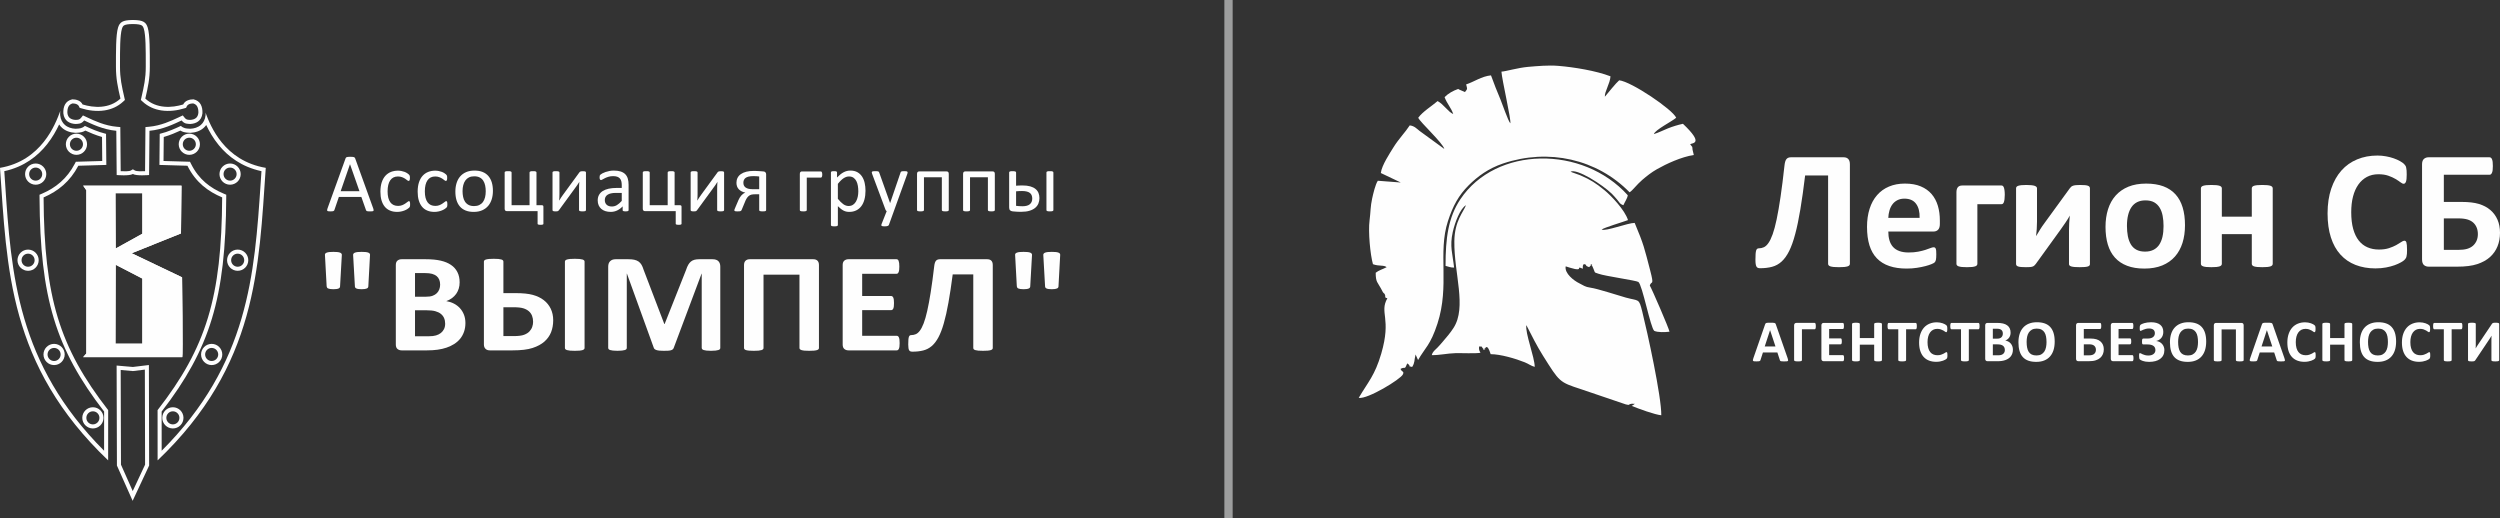 <?xml version="1.0" encoding="UTF-8"?>
<!DOCTYPE svg PUBLIC "-//W3C//DTD SVG 1.1//EN" "http://www.w3.org/Graphics/SVG/1.1/DTD/svg11.dtd">
<!-- Creator: CorelDRAW -->
<svg xmlns="http://www.w3.org/2000/svg" xml:space="preserve" width="150.843mm" height="31.255mm" version="1.1" style="shape-rendering:geometricPrecision; text-rendering:geometricPrecision; image-rendering:optimizeQuality; fill-rule:evenodd; clip-rule:evenodd"
viewBox="0 0 14266.29 2955.95"
 xmlns:xlink="http://www.w3.org/1999/xlink"
 xmlns:xodm="http://www.corel.com/coreldraw/odm/2003">
 <rect x="0" y="0" width="14266.29" height="2955.95" fill="#333333" stroke="none"/>
 <defs>
  <style type="text/css">
   <![CDATA[
    .str0 {stroke:#9D9E9E;stroke-width:47.29;stroke-miterlimit:22.926}
    .fil2 {fill:none}
    .fil1 {fill:#FEFEFE}
    .fil0 {fill:#FEFEFE;fill-rule:nonzero}
   ]]>
  </style>
 </defs>
 <g id="Layer_x0020_1">
  <path class="fil0" d="M2130.16 1190.27c1.22,3.5 1.96,6.26 2.03,8.46 0.09,2.12 -0.57,3.75 -1.79,4.89 -1.3,1.05 -3.41,1.79 -6.35,2.11 -2.93,0.33 -6.84,0.49 -11.79,0.49 -4.89,0 -8.87,-0.09 -11.8,-0.33 -2.92,-0.24 -5.13,-0.64 -6.67,-1.22 -1.55,-0.57 -2.61,-1.3 -3.34,-2.27 -0.73,-0.98 -1.38,-2.12 -2.03,-3.58l-26.44 -75.1 -128.24 0 -25.3 74.13c-0.49,1.47 -1.06,2.69 -1.87,3.74 -0.81,1.06 -1.96,1.87 -3.5,2.61 -1.47,0.73 -3.66,1.22 -6.43,1.54 -2.76,0.33 -6.35,0.49 -10.82,0.49 -4.63,0 -8.38,-0.16 -11.31,-0.57 -2.92,-0.41 -5.04,-1.14 -6.19,-2.28 -1.22,-1.14 -1.79,-2.77 -1.7,-4.88 0.08,-2.2 0.73,-4.97 2.03,-8.46l103.41 -286.65c0.65,-1.79 1.55,-3.25 2.53,-4.31 1.06,-1.14 2.53,-2.03 4.56,-2.6 1.95,-0.65 4.47,-1.14 7.65,-1.39 3.09,-0.24 6.99,-0.32 11.79,-0.32 5.04,0 9.28,0.09 12.62,0.32 3.33,0.25 6.02,0.74 8.05,1.39 2.12,0.57 3.66,1.54 4.8,2.69 1.13,1.22 2.03,2.68 2.6,4.39l103.5 286.74zm-132.79 -253.05l-0.25 0 -53.13 153.78 107.24 0 -53.86 -153.78z"/>
  <path id="_1" class="fil0" d="M2340.26 1165.77c0,2.69 -0.09,5.04 -0.25,7 -0.16,2.03 -0.41,3.66 -0.81,5.04 -0.41,1.39 -0.89,2.53 -1.47,3.58 -0.57,1.06 -1.79,2.6 -3.82,4.56 -1.95,2.03 -5.37,4.47 -10.09,7.48 -4.8,2.93 -10.17,5.62 -16.11,7.9 -6.02,2.35 -12.46,4.23 -19.45,5.61 -7,1.47 -14.24,2.2 -21.72,2.2 -15.46,0 -29.13,-2.53 -41.01,-7.65 -11.96,-5.05 -21.97,-12.45 -29.94,-22.22 -8.06,-9.76 -14.16,-21.8 -18.4,-35.96 -4.23,-14.24 -6.35,-30.6 -6.35,-49.23 0,-21.08 2.61,-39.22 7.74,-54.44 5.2,-15.13 12.29,-27.58 21.23,-37.26 9.03,-9.68 19.61,-16.84 31.73,-21.56 12.21,-4.63 25.38,-7 39.54,-7 6.84,0 13.43,0.65 19.86,1.96 6.51,1.22 12.36,2.92 17.82,4.96 5.36,2.12 10.25,4.48 14.39,7.24 4.24,2.69 7.33,5.05 9.2,6.91 1.95,1.96 3.25,3.5 3.98,4.56 0.65,1.14 1.31,2.44 1.79,3.99 0.41,1.47 0.74,3.17 0.9,5.13 0.16,1.87 0.25,4.31 0.25,7.16 0,6.19 -0.74,10.5 -2.12,13.01 -1.47,2.44 -3.17,3.66 -5.29,3.66 -2.36,0 -5.13,-1.3 -8.22,-3.98 -3.09,-2.6 -7,-5.53 -11.79,-8.71 -4.8,-3.17 -10.58,-6.1 -17.34,-8.7 -6.75,-2.69 -14.73,-3.99 -23.92,-3.99 -18.96,0 -33.53,7.24 -43.62,21.81 -10.08,14.48 -15.13,35.56 -15.13,63.14 0,13.75 1.31,25.88 3.91,36.29 2.69,10.34 6.51,19.04 11.63,26.04 5.05,6.91 11.31,12.12 18.72,15.54 7.41,3.42 15.87,5.13 25.38,5.13 9.12,0 17.09,-1.47 23.93,-4.31 6.83,-2.85 12.69,-6.02 17.73,-9.51 5.05,-3.42 9.28,-6.52 12.69,-9.28 3.42,-2.85 6.02,-4.23 7.97,-4.23 1.06,0 2.03,0.32 2.85,0.97 0.82,0.65 1.47,1.7 2.04,3.17 0.57,1.55 0.97,3.42 1.22,5.78 0.24,2.28 0.32,5.05 0.32,8.22z"/>
  <path id="_2" class="fil0" d="M2552.8 1165.77c0,2.69 -0.09,5.04 -0.25,7 -0.16,2.03 -0.41,3.66 -0.81,5.04 -0.41,1.39 -0.89,2.53 -1.47,3.58 -0.57,1.06 -1.79,2.6 -3.82,4.56 -1.95,2.03 -5.37,4.47 -10.09,7.48 -4.8,2.93 -10.17,5.62 -16.11,7.9 -6.02,2.35 -12.46,4.23 -19.45,5.61 -7,1.47 -14.24,2.2 -21.72,2.2 -15.46,0 -29.13,-2.53 -41.01,-7.65 -11.96,-5.05 -21.97,-12.45 -29.94,-22.22 -8.06,-9.76 -14.16,-21.8 -18.4,-35.96 -4.23,-14.24 -6.35,-30.6 -6.35,-49.23 0,-21.08 2.61,-39.22 7.74,-54.44 5.2,-15.13 12.29,-27.58 21.23,-37.26 9.03,-9.68 19.61,-16.84 31.73,-21.56 12.21,-4.63 25.38,-7 39.54,-7 6.84,0 13.43,0.65 19.86,1.96 6.51,1.22 12.36,2.92 17.82,4.96 5.36,2.12 10.25,4.48 14.39,7.24 4.24,2.69 7.33,5.05 9.2,6.91 1.95,1.96 3.25,3.5 3.98,4.56 0.65,1.14 1.31,2.44 1.79,3.99 0.41,1.47 0.74,3.17 0.9,5.13 0.16,1.87 0.25,4.31 0.25,7.16 0,6.19 -0.74,10.5 -2.12,13.01 -1.47,2.44 -3.17,3.66 -5.29,3.66 -2.36,0 -5.13,-1.3 -8.22,-3.98 -3.09,-2.6 -7,-5.53 -11.79,-8.71 -4.8,-3.17 -10.58,-6.1 -17.34,-8.7 -6.75,-2.69 -14.73,-3.99 -23.92,-3.99 -18.96,0 -33.53,7.24 -43.62,21.81 -10.08,14.48 -15.13,35.56 -15.13,63.14 0,13.75 1.31,25.88 3.91,36.29 2.69,10.34 6.51,19.04 11.63,26.04 5.05,6.91 11.31,12.12 18.72,15.54 7.41,3.42 15.87,5.13 25.38,5.13 9.12,0 17.09,-1.47 23.93,-4.31 6.83,-2.85 12.69,-6.02 17.73,-9.51 5.05,-3.42 9.28,-6.52 12.69,-9.28 3.42,-2.85 6.02,-4.23 7.97,-4.23 1.06,0 2.03,0.32 2.85,0.97 0.82,0.65 1.47,1.7 2.04,3.17 0.57,1.55 0.97,3.42 1.22,5.78 0.24,2.28 0.32,5.05 0.32,8.22z"/>
  <path id="_3" class="fil0" d="M2812.86 1088.97c0,17.49 -2.28,33.6 -6.91,48.33 -4.56,14.65 -11.47,27.34 -20.59,38 -9.11,10.66 -20.58,18.95 -34.26,24.89 -13.75,5.94 -29.7,8.96 -47.76,8.96 -17.66,0 -33.04,-2.61 -46.13,-7.9 -13.1,-5.21 -24,-12.85 -32.7,-22.86 -8.71,-10.02 -15.22,-22.22 -19.53,-36.46 -4.31,-14.32 -6.43,-30.51 -6.43,-48.65 0,-17.5 2.28,-33.6 6.75,-48.25 4.56,-14.73 11.4,-27.42 20.5,-38.08 9.12,-10.66 20.5,-18.88 34.18,-24.82 13.67,-5.86 29.61,-8.79 47.84,-8.79 17.66,0 33.04,2.6 46.13,7.89 13.1,5.21 24,12.85 32.71,22.87 8.7,10.01 15.29,22.13 19.69,36.45 4.31,14.32 6.51,30.43 6.51,48.41zm-41.01 2.52c0,-11.63 -1.06,-22.61 -3.25,-32.95 -2.12,-10.33 -5.69,-19.36 -10.66,-27.17 -4.88,-7.81 -11.63,-14 -20.1,-18.47 -8.38,-4.56 -18.96,-6.84 -31.57,-6.84 -11.63,0 -21.65,2.03 -30.03,6.19 -8.38,4.15 -15.22,10.01 -20.67,17.57 -5.45,7.57 -9.44,16.52 -12.04,26.85 -2.69,10.34 -3.99,21.65 -3.99,33.85 0,11.8 1.06,22.87 3.25,33.2 2.12,10.34 5.7,19.37 10.74,27.1 5.04,7.65 11.79,13.84 20.18,18.31 8.46,4.56 19.04,6.83 31.65,6.83 11.47,0 21.4,-2.03 29.87,-6.18 8.46,-4.15 15.38,-9.93 20.83,-17.41 5.45,-7.49 9.44,-16.44 11.96,-26.77 2.52,-10.33 3.82,-21.72 3.82,-34.09z"/>
  <path id="_4" class="fil0" d="M3100.99 1277.65c-0.16,1.71 -1.55,3.02 -4.24,3.91 -2.68,0.9 -6.75,1.31 -12.12,1.31 -5.86,0 -10.09,-0.49 -12.78,-1.47 -2.69,-0.89 -4.07,-2.19 -4.07,-3.75l0 -72.9 -175.75 0c-3.82,0 -6.84,-1.13 -8.95,-3.5 -2.2,-2.28 -3.26,-5.69 -3.26,-10.34l0 -206.75c0,-1.31 0.25,-2.36 0.81,-3.25 0.58,-0.81 1.64,-1.63 3.18,-2.36 1.47,-0.73 3.5,-1.22 6.1,-1.47 2.53,-0.24 5.69,-0.32 9.6,-0.32 3.99,0 7.24,0.09 9.77,0.32 2.6,0.25 4.56,0.74 6.02,1.47 1.47,0.74 2.45,1.55 3.09,2.36 0.65,0.89 0.98,1.95 0.98,3.25l0 186.89 102.52 0 0 -186.89c0,-1.31 0.32,-2.36 0.97,-3.25 0.65,-0.81 1.7,-1.63 3.17,-2.36 1.55,-0.73 3.58,-1.22 6.11,-1.47 2.52,-0.24 5.69,-0.32 9.51,-0.32 3.99,0 7.24,0.09 9.77,0.32 2.52,0.25 4.55,0.74 5.94,1.47 1.46,0.74 2.44,1.55 3.08,2.36 0.65,0.89 0.98,1.95 0.98,3.25l0 186.89 29.94 0c3.82,0 6.42,0.74 7.64,2.12 1.31,1.47 1.96,3.99 1.96,7.65l0 96.82z"/>
  <path id="_5" class="fil0" d="M3343.8 1199.06c0,1.13 -0.32,2.19 -0.97,3.09 -0.65,0.97 -1.63,1.7 -3.09,2.28 -1.38,0.57 -3.41,0.97 -5.94,1.3 -2.52,0.33 -5.69,0.49 -9.51,0.49 -3.83,0 -7,-0.16 -9.52,-0.49 -2.53,-0.32 -4.63,-0.73 -6.19,-1.3 -1.63,-0.58 -2.69,-1.31 -3.33,-2.28 -0.65,-0.98 -0.98,-1.96 -0.98,-3.09l0 -123.52c0,-6.26 0.17,-12.53 0.49,-19.04 0.32,-6.43 0.73,-12.69 1.22,-18.96 -3.66,6.43 -7.73,12.62 -12.04,18.8 -4.4,6.1 -8.79,12.2 -13.18,18.22l-90.89 124.49c-1.13,1.3 -2.11,2.35 -3.01,3.34 -0.9,0.97 -2.03,1.7 -3.34,2.27 -1.38,0.58 -3.09,0.98 -5.2,1.22 -2.03,0.25 -4.64,0.33 -7.65,0.33 -3.5,0 -6.43,-0.16 -8.63,-0.49 -2.28,-0.32 -4.07,-0.73 -5.37,-1.3 -1.38,-0.58 -2.35,-1.31 -2.93,-2.28 -0.57,-0.98 -0.81,-1.96 -0.81,-3.09l0 -215.13c0,-1.13 0.25,-2.12 0.81,-3.09 0.58,-0.97 1.64,-1.79 3.18,-2.35 1.47,-0.65 3.5,-1.14 6.1,-1.39 2.53,-0.24 5.62,-0.32 9.36,-0.32 7.64,0 12.93,0.57 15.78,1.79 2.85,1.22 4.31,3.02 4.31,5.37l0 124.25c0,6.19 -0.17,12.37 -0.49,18.47 -0.32,6.19 -0.73,12.2 -1.22,18.31 3.66,-6.11 7.41,-11.96 11.15,-17.82 3.66,-5.78 7.73,-11.47 11.95,-17l92.11 -126.2c0.9,-1.31 1.87,-2.35 2.93,-3.25 1.06,-0.9 2.28,-1.63 3.82,-2.12 1.47,-0.57 3.25,-0.89 5.37,-1.13 2.03,-0.25 4.72,-0.41 8.06,-0.41 3.33,0 6.18,0.16 8.46,0.41 2.36,0.25 4.15,0.65 5.53,1.3 1.31,0.65 2.28,1.39 2.85,2.36 0.58,0.97 0.81,2.03 0.81,3.34l0 214.64z"/>
  <path id="_6" class="fil0" d="M3587.09 1199.06c0,1.87 -0.65,3.34 -1.87,4.31 -1.3,0.97 -3.01,1.63 -5.29,2.11 -2.19,0.49 -5.45,0.74 -9.76,0.74 -4.07,0 -7.41,-0.25 -9.85,-0.74 -2.44,-0.48 -4.23,-1.13 -5.37,-2.11 -1.13,-0.97 -1.71,-2.36 -1.71,-4.31l0 -21.48c-9.35,10.01 -19.77,17.82 -31.32,23.35 -11.55,5.45 -23.76,8.22 -36.61,8.22 -11.31,0 -21.56,-1.47 -30.68,-4.4 -9.11,-2.93 -16.92,-7.24 -23.35,-12.78 -6.42,-5.53 -11.47,-12.45 -15.05,-20.5 -3.58,-8.13 -5.37,-17.33 -5.37,-27.66 0,-12.12 2.44,-22.61 7.41,-31.48 4.88,-8.96 11.95,-16.35 21.23,-22.22 9.19,-5.85 20.5,-10.33 33.85,-13.26 13.34,-2.93 28.4,-4.4 45.08,-4.4l29.62 0 0 -16.76c0,-8.22 -0.9,-15.54 -2.61,-21.97 -1.79,-6.35 -4.55,-11.63 -8.46,-15.86 -3.91,-4.24 -8.96,-7.41 -15.13,-9.52 -6.19,-2.19 -13.84,-3.25 -22.87,-3.25 -9.68,0 -18.39,1.13 -26.04,3.5 -7.73,2.35 -14.48,4.88 -20.26,7.73 -5.78,2.85 -10.66,5.37 -14.56,7.73 -3.82,2.36 -6.75,3.5 -8.63,3.5 -1.31,0 -2.44,-0.32 -3.34,-0.97 -0.97,-0.57 -1.79,-1.54 -2.52,-2.85 -0.74,-1.22 -1.22,-2.85 -1.55,-4.8 -0.32,-2.03 -0.49,-4.14 -0.49,-6.58 0,-3.91 0.25,-7.08 0.82,-9.36 0.57,-2.28 1.95,-4.47 4.07,-6.51 2.11,-2.03 5.85,-4.47 11.07,-7.32 5.2,-2.77 11.31,-5.37 18.14,-7.74 6.75,-2.28 14.24,-4.23 22.38,-5.78 8.06,-1.54 16.28,-2.27 24.5,-2.27 15.38,0 28.48,1.7 39.3,5.2 10.82,3.5 19.53,8.71 26.2,15.46 6.68,6.75 11.47,15.13 14.49,25.14 3.01,10.01 4.55,21.72 4.55,35.07l0 144.84zm-39.05 -98.29l-33.6 0c-10.74,0 -20.1,0.9 -28.07,2.77 -7.9,1.79 -14.49,4.55 -19.78,8.13 -5.21,3.58 -9.03,7.81 -11.56,12.85 -2.44,5.05 -3.66,10.82 -3.66,17.34 0,11.14 3.5,20.01 10.58,26.6 7.07,6.59 16.92,9.93 29.7,9.93 10.25,0 19.85,-2.61 28.64,-7.9 8.79,-5.21 18.06,-13.26 27.75,-24.08l0 -45.65z"/>
  <path id="_7" class="fil0" d="M3889.23 1277.65c-0.16,1.71 -1.55,3.02 -4.24,3.91 -2.68,0.9 -6.75,1.31 -12.12,1.31 -5.86,0 -10.09,-0.49 -12.78,-1.47 -2.69,-0.89 -4.07,-2.19 -4.07,-3.75l0 -72.9 -175.75 0c-3.82,0 -6.84,-1.13 -8.95,-3.5 -2.2,-2.28 -3.26,-5.69 -3.26,-10.34l0 -206.75c0,-1.31 0.25,-2.36 0.81,-3.25 0.58,-0.81 1.64,-1.63 3.18,-2.36 1.47,-0.73 3.5,-1.22 6.1,-1.47 2.53,-0.24 5.69,-0.32 9.6,-0.32 3.99,0 7.24,0.09 9.77,0.32 2.6,0.25 4.56,0.74 6.02,1.47 1.47,0.74 2.45,1.55 3.09,2.36 0.65,0.89 0.98,1.95 0.98,3.25l0 186.89 102.52 0 0 -186.89c0,-1.31 0.32,-2.36 0.97,-3.25 0.65,-0.81 1.7,-1.63 3.17,-2.36 1.55,-0.73 3.58,-1.22 6.11,-1.47 2.52,-0.24 5.69,-0.32 9.51,-0.32 3.99,0 7.24,0.09 9.77,0.32 2.52,0.25 4.55,0.74 5.94,1.47 1.46,0.74 2.44,1.55 3.08,2.36 0.65,0.89 0.98,1.95 0.98,3.25l0 186.89 29.94 0c3.82,0 6.42,0.74 7.64,2.12 1.31,1.47 1.96,3.99 1.96,7.65l0 96.82z"/>
  <path id="_8" class="fil0" d="M4132.04 1199.06c0,1.13 -0.32,2.19 -0.97,3.09 -0.65,0.97 -1.63,1.7 -3.09,2.28 -1.38,0.57 -3.41,0.97 -5.94,1.3 -2.52,0.33 -5.69,0.49 -9.51,0.49 -3.83,0 -7,-0.16 -9.52,-0.49 -2.53,-0.32 -4.63,-0.73 -6.19,-1.3 -1.63,-0.58 -2.69,-1.31 -3.33,-2.28 -0.65,-0.98 -0.98,-1.96 -0.98,-3.09l0 -123.52c0,-6.26 0.17,-12.53 0.49,-19.04 0.32,-6.43 0.73,-12.69 1.22,-18.96 -3.66,6.43 -7.73,12.62 -12.04,18.8 -4.4,6.1 -8.79,12.2 -13.18,18.22l-90.89 124.49c-1.13,1.3 -2.11,2.35 -3.01,3.34 -0.9,0.97 -2.03,1.7 -3.34,2.27 -1.38,0.58 -3.09,0.98 -5.2,1.22 -2.03,0.25 -4.64,0.33 -7.65,0.33 -3.5,0 -6.43,-0.16 -8.63,-0.49 -2.28,-0.32 -4.07,-0.73 -5.37,-1.3 -1.38,-0.58 -2.35,-1.31 -2.93,-2.28 -0.57,-0.98 -0.81,-1.96 -0.81,-3.09l0 -215.13c0,-1.13 0.25,-2.12 0.81,-3.09 0.58,-0.97 1.64,-1.79 3.18,-2.35 1.47,-0.65 3.5,-1.14 6.1,-1.39 2.53,-0.24 5.62,-0.32 9.36,-0.32 7.64,0 12.93,0.57 15.78,1.79 2.85,1.22 4.31,3.02 4.31,5.37l0 124.25c0,6.19 -0.17,12.37 -0.49,18.47 -0.32,6.19 -0.73,12.2 -1.22,18.31 3.66,-6.11 7.41,-11.96 11.15,-17.82 3.66,-5.78 7.73,-11.47 11.95,-17l92.11 -126.2c0.9,-1.31 1.87,-2.35 2.93,-3.25 1.06,-0.9 2.28,-1.63 3.82,-2.12 1.47,-0.57 3.25,-0.89 5.37,-1.13 2.03,-0.25 4.72,-0.41 8.06,-0.41 3.33,0 6.18,0.16 8.46,0.41 2.36,0.25 4.15,0.65 5.53,1.3 1.31,0.65 2.28,1.39 2.85,2.36 0.58,0.97 0.81,2.03 0.81,3.34l0 214.64z"/>
  <path id="_9" class="fil0" d="M4371.92 1198.81c0,1.31 -0.25,2.35 -0.81,3.34 -0.57,0.97 -1.55,1.7 -3.01,2.28 -1.47,0.57 -3.42,0.97 -6.02,1.3 -2.53,0.33 -5.85,0.49 -10.01,0.49 -3.91,0 -7.08,-0.16 -9.6,-0.49 -2.61,-0.32 -4.64,-0.73 -6.11,-1.3 -1.54,-0.58 -2.6,-1.31 -3.17,-2.28 -0.57,-0.9 -0.81,-2.03 -0.81,-3.34l0 -90.24 -22.62 0c-9.85,0 -17.5,0.81 -23.03,2.36 -5.45,1.63 -10.41,4.23 -14.73,7.97 -4.39,3.74 -8.29,8.54 -11.79,14.32 -3.5,5.78 -6.84,12.85 -10.01,21.32l-17.41 41.9c-0.81,2.04 -1.63,3.75 -2.61,4.97 -0.97,1.31 -2.35,2.28 -4.14,3.02 -1.8,0.73 -4.15,1.22 -6.92,1.46 -2.76,0.25 -6.19,0.33 -10.33,0.33 -2.93,0 -5.62,-0.09 -7.9,-0.25 -2.28,-0.16 -4.23,-0.41 -5.85,-0.81 -1.55,-0.41 -2.77,-1.06 -3.5,-1.95 -0.81,-0.81 -1.22,-1.96 -1.22,-3.18 0,-1.13 0.41,-2.93 1.3,-5.37 0.9,-2.44 2.69,-6.75 5.37,-12.94l17.17 -40.27c4.48,-10.18 9.93,-18.96 16.44,-26.28 6.52,-7.41 14,-12.85 22.46,-16.35 -15.46,-2.85 -27.66,-9.03 -36.86,-18.47 -9.12,-9.52 -13.68,-22.06 -13.68,-37.68 0,-10.33 2.12,-19.68 6.43,-28.07 4.31,-8.38 10.57,-15.45 18.95,-21.23 8.3,-5.85 18.56,-10.34 30.76,-13.43 12.12,-3.08 26.04,-4.63 41.82,-4.63 3.75,0 8.22,0.09 13.18,0.25 5.05,0.16 10.18,0.41 15.46,0.73 5.37,0.33 10.5,0.65 15.54,1.06 4.97,0.41 9.28,0.74 12.94,1.06 4.8,0.49 8.38,2.19 10.73,5.29 2.36,3.02 3.58,6.75 3.58,11.15l0 203.98zm-39.54 -191.78c-5.69,-0.81 -11.56,-1.38 -17.57,-1.63 -5.94,-0.25 -11.47,-0.32 -16.6,-0.32 -10.74,0 -19.69,0.89 -26.86,2.76 -7.24,1.8 -12.93,4.48 -17.33,7.9 -4.31,3.41 -7.41,7.48 -9.19,12.12 -1.87,4.55 -2.77,9.68 -2.77,15.29 0,5.69 1.06,10.9 3.18,15.46 2.19,4.55 5.37,8.38 9.76,11.47 4.31,3.09 9.93,5.53 16.68,7.16 6.84,1.71 16.28,2.53 28.48,2.53l32.22 0 0 -72.75z"/>
  <path id="_10" class="fil0" d="M4692.2 995.8c0,3.18 -0.17,5.85 -0.58,8.06 -0.41,2.19 -0.97,4.07 -1.7,5.45 -0.65,1.47 -1.47,2.53 -2.36,3.09 -0.89,0.65 -1.95,0.97 -3.17,0.97l-80.55 0 0 185.44c0,1.31 -0.33,2.35 -0.98,3.25 -0.64,0.81 -1.63,1.63 -3.09,2.28 -1.46,0.57 -3.41,1.06 -6.02,1.38 -2.53,0.33 -5.78,0.49 -9.77,0.49 -3.91,0 -7.07,-0.16 -9.6,-0.49 -2.6,-0.32 -4.63,-0.81 -6.1,-1.38 -1.54,-0.65 -2.6,-1.47 -3.18,-2.28 -0.57,-0.9 -0.81,-1.95 -0.81,-3.25l0 -206.51c0,-4.8 1.06,-8.29 3.26,-10.66 2.11,-2.28 5.04,-3.41 8.86,-3.41l107.89 0c1.31,0 2.36,0.32 3.25,1.06 0.9,0.73 1.63,1.79 2.36,3.33 0.73,1.47 1.3,3.34 1.7,5.46 0.41,2.11 0.58,4.72 0.58,7.73z"/>
  <path id="_11" class="fil0" d="M4939 1087.98c0,18.8 -2.04,35.65 -6.11,50.62 -3.98,14.89 -9.92,27.58 -17.82,37.99 -7.81,10.42 -17.57,18.47 -29.13,24.09 -11.55,5.61 -24.82,8.46 -39.7,8.46 -6.35,0 -12.21,-0.65 -17.57,-1.87 -5.46,-1.31 -10.66,-3.25 -15.87,-6.02 -5.13,-2.69 -10.25,-6.1 -15.29,-10.25 -5.13,-4.07 -10.5,-8.95 -16.19,-14.48l0 107.48c0,1.31 -0.33,2.36 -0.98,3.34 -0.64,0.97 -1.63,1.79 -3.09,2.44 -1.46,0.58 -3.41,1.06 -6.02,1.39 -2.53,0.32 -5.78,0.48 -9.77,0.48 -3.91,0 -7.07,-0.16 -9.6,-0.48 -2.6,-0.33 -4.63,-0.81 -6.1,-1.39 -1.54,-0.65 -2.6,-1.47 -3.18,-2.44 -0.57,-0.97 -0.81,-2.03 -0.81,-3.34l0 -299.83c0,-1.47 0.25,-2.6 0.74,-3.5 0.48,-0.81 1.47,-1.63 2.85,-2.19 1.47,-0.65 3.25,-1.14 5.53,-1.39 2.19,-0.24 4.97,-0.32 8.13,-0.32 3.34,0 6.11,0.09 8.3,0.32 2.12,0.25 3.91,0.74 5.37,1.31 1.46,0.65 2.44,1.47 3.01,2.28 0.57,0.9 0.81,2.03 0.81,3.5l0 28.72c6.51,-6.68 12.78,-12.46 18.79,-17.41 6.02,-4.89 12.12,-8.96 18.22,-12.21 6.11,-3.25 12.37,-5.78 18.8,-7.41 6.42,-1.7 13.17,-2.52 20.34,-2.52 15.54,0 28.71,3.01 39.7,9.03 10.9,6.1 19.85,14.32 26.77,24.82 6.92,10.49 11.96,22.7 15.14,36.61 3.17,13.91 4.72,28.64 4.72,44.18zm-41.01 4.56c0,-10.98 -0.82,-21.64 -2.53,-31.89 -1.63,-10.25 -4.56,-19.37 -8.55,-27.34 -4.07,-7.97 -9.51,-14.32 -16.35,-19.12 -6.83,-4.8 -15.38,-7.16 -25.55,-7.16 -5.13,0 -10.09,0.74 -15.06,2.28 -4.88,1.55 -9.92,3.91 -15.05,7.16 -5.05,3.25 -10.42,7.57 -15.96,12.94 -5.53,5.37 -11.47,11.96 -17.65,19.78l0 85.35c10.82,13.27 21.07,23.36 30.76,30.43 9.76,7 19.93,10.5 30.59,10.5 9.85,0 18.31,-2.36 25.39,-7.16 7.07,-4.8 12.77,-11.15 17.17,-19.12 4.39,-7.97 7.57,-16.84 9.68,-26.77 2.03,-9.85 3.09,-19.86 3.09,-29.87z"/>
  <path id="_12" class="fil0" d="M5100.92 1204.75l-28.56 79.01c-0.97,2.52 -3.41,4.47 -7.32,5.85 -3.83,1.38 -9.77,2.03 -17.74,2.03 -4.15,0 -7.48,-0.16 -10.01,-0.57 -2.53,-0.41 -4.47,-1.13 -5.85,-2.03 -1.31,-0.97 -2.04,-2.28 -2.2,-3.82 -0.16,-1.64 0.25,-3.5 1.14,-5.78l29.61 -74.7c-1.47,-0.65 -2.85,-1.71 -4.07,-3.09 -1.31,-1.47 -2.19,-2.93 -2.6,-4.56l-76.57 -205.04c-1.3,-3.33 -1.87,-6.02 -1.87,-7.89 0,-1.96 0.58,-3.42 1.87,-4.56 1.31,-1.13 3.34,-1.87 6.19,-2.28 2.85,-0.41 6.67,-0.57 11.47,-0.57 4.72,0 8.46,0.09 11.23,0.32 2.69,0.25 4.8,0.74 6.43,1.39 1.54,0.57 2.69,1.54 3.41,2.68 0.74,1.23 1.47,2.86 2.28,4.89l61.27 172.17 0.74 0 59.07 -173.07c0.97,-3.09 2.11,-5.04 3.5,-5.85 1.3,-0.9 3.33,-1.55 6.02,-1.96 2.77,-0.41 6.68,-0.57 11.72,-0.57 4.47,0 8.13,0.16 10.99,0.57 2.85,0.41 4.96,1.14 6.26,2.28 1.38,1.13 2.03,2.6 2.03,4.56 0,1.87 -0.49,4.31 -1.38,7.16l-77.05 213.42z"/>
  <path id="_13" class="fil0" d="M5414.19 1198.81c0,1.31 -0.32,2.35 -0.97,3.25 -0.65,0.81 -1.63,1.63 -3.09,2.28 -1.38,0.57 -3.41,1.06 -5.94,1.38 -2.53,0.33 -5.69,0.49 -9.52,0.49 -3.98,0 -7.24,-0.16 -9.76,-0.49 -2.53,-0.32 -4.56,-0.81 -6.1,-1.38 -1.47,-0.65 -2.53,-1.47 -3.18,-2.28 -0.65,-0.9 -0.97,-1.95 -0.97,-3.25l0 -187.39 -102.03 0 0 187.39c0,1.31 -0.33,2.35 -0.98,3.25 -0.64,0.81 -1.7,1.63 -3.25,2.28 -1.47,0.57 -3.5,1.06 -6.1,1.38 -2.53,0.33 -5.69,0.49 -9.52,0.49 -3.91,0 -7.07,-0.16 -9.6,-0.49 -2.6,-0.32 -4.63,-0.81 -6.1,-1.38 -1.54,-0.65 -2.6,-1.47 -3.18,-2.28 -0.57,-0.9 -0.81,-1.95 -0.81,-3.25l0 -206.51c0,-4.8 1.06,-8.29 3.26,-10.66 2.11,-2.28 5.13,-3.41 8.86,-3.41l157.12 0c3.75,0 6.75,1.13 8.79,3.41 2.03,2.36 3.09,5.86 3.09,10.66l0 206.51z"/>
  <path id="_14" class="fil0" d="M5677.02 1198.81c0,1.31 -0.32,2.35 -0.97,3.25 -0.65,0.81 -1.63,1.63 -3.09,2.28 -1.38,0.57 -3.41,1.06 -5.94,1.38 -2.53,0.33 -5.69,0.49 -9.52,0.49 -3.98,0 -7.24,-0.16 -9.76,-0.49 -2.53,-0.32 -4.56,-0.81 -6.1,-1.38 -1.47,-0.65 -2.53,-1.47 -3.18,-2.28 -0.65,-0.9 -0.97,-1.95 -0.97,-3.25l0 -187.39 -102.03 0 0 187.39c0,1.31 -0.33,2.35 -0.98,3.25 -0.64,0.81 -1.7,1.63 -3.25,2.28 -1.47,0.57 -3.5,1.06 -6.1,1.38 -2.53,0.33 -5.69,0.49 -9.52,0.49 -3.91,0 -7.07,-0.16 -9.6,-0.49 -2.6,-0.32 -4.63,-0.81 -6.1,-1.38 -1.54,-0.65 -2.6,-1.47 -3.18,-2.28 -0.57,-0.9 -0.81,-1.95 -0.81,-3.25l0 -206.51c0,-4.8 1.06,-8.29 3.26,-10.66 2.11,-2.28 5.13,-3.41 8.86,-3.41l157.12 0c3.75,0 6.75,1.13 8.79,3.41 2.03,2.36 3.09,5.86 3.09,10.66l0 206.51z"/>
  <path id="_15" class="fil0" d="M6011.12 1198.81c0,1.31 -0.32,2.35 -0.97,3.25 -0.65,0.81 -1.63,1.63 -3.09,2.28 -1.47,0.57 -3.41,1.06 -6.02,1.38 -2.53,0.33 -5.78,0.49 -9.77,0.49 -3.91,0 -7.07,-0.16 -9.6,-0.49 -2.6,-0.32 -4.63,-0.81 -6.1,-1.38 -1.55,-0.65 -2.6,-1.47 -3.18,-2.28 -0.57,-0.9 -0.81,-1.95 -0.81,-3.25l0 -214.64c0,-1.31 0.25,-2.36 0.81,-3.25 0.58,-0.81 1.63,-1.63 3.18,-2.36 1.47,-0.73 3.5,-1.22 6.1,-1.47 2.53,-0.24 5.69,-0.32 9.6,-0.32 3.99,0 7.24,0.09 9.77,0.32 2.6,0.25 4.55,0.74 6.02,1.47 1.47,0.74 2.44,1.55 3.09,2.36 0.65,0.89 0.97,1.95 0.97,3.25l0 214.64zm-212.85 -139.06c5.85,-0.48 11.79,-0.89 17.73,-1.13 5.94,-0.25 12.37,-0.33 19.37,-0.33 17,0 31.48,1.71 43.61,5.13 12.04,3.42 21.97,8.3 29.86,14.65 7.81,6.35 13.59,13.91 17.25,22.78 3.66,8.79 5.46,18.71 5.46,29.61 0,10.99 -1.96,21.24 -5.86,30.76 -3.91,9.52 -10.01,17.82 -18.31,24.82 -8.38,7 -19.04,12.53 -32.05,16.52 -13.1,4.07 -28.72,6.1 -47.03,6.1 -4.23,0 -8.54,0 -12.85,-0.09 -4.24,-0.08 -8.46,-0.24 -12.62,-0.48 -4.14,-0.25 -8.22,-0.57 -12.29,-0.9 -4.07,-0.25 -8.13,-0.65 -12.29,-1.13 -6.67,-0.81 -11.55,-2.93 -14.73,-6.43 -3.18,-3.5 -4.8,-8.87 -4.8,-16.03l0 -199.42c0,-1.31 0.25,-2.36 0.81,-3.25 0.58,-0.81 1.64,-1.63 3.18,-2.36 1.47,-0.73 3.5,-1.22 5.94,-1.47 2.53,-0.24 5.53,-0.32 9.28,-0.32 7.64,0 12.94,0.57 15.95,1.79 2.93,1.22 4.4,3.09 4.4,5.62l0 75.59zm92.27 73.39c0,-6.59 -0.98,-12.53 -3.02,-17.89 -1.95,-5.3 -5.2,-9.85 -9.68,-13.59 -4.55,-3.75 -10.49,-6.68 -17.98,-8.63 -7.48,-2.03 -16.6,-3.01 -27.34,-3.01 -6.51,0 -12.52,0.16 -18.05,0.48 -5.53,0.33 -10.99,0.74 -16.19,1.22l0 82.83c5.53,0.57 10.98,1.14 16.43,1.63 5.37,0.49 11.96,0.74 19.69,0.74 19.37,0 33.53,-3.91 42.56,-11.64 9.03,-7.73 13.59,-18.46 13.59,-32.14z"/>
  <g id="_2386974848112">
   <path class="fil1" d="M474.53 1059.37l18.19 26.29 0 931.29 -18.19 20.91 565.72 0c4.62,-5.37 -1.22,-455.27 -1.22,-455.27l0 0 -287.73 -137.51 281.53 -113.07 2.86 -272.65 -561.15 0zm185.69 451.6l152.12 78.66 0 371.64 -153.38 0c0,0 1.27,-399.95 1.27,-450.3zm-1.27 -408.5l153.38 0 0 231.32 -152.12 84.26c0,-53.96 -1.27,-315.57 -1.27,-315.57z"/>
   <path class="fil1" d="M474.53 1059.37l18.19 26.29 0 931.29 -18.19 20.91 565.72 0c4.62,-5.38 -1.22,-455.27 -1.22,-455.27l-287.73 -137.51 281.53 -113.07 2.86 -272.65 -561.15 0zm185.69 451.6l152.12 78.66 0 371.64 -153.38 0c0,0 1.27,-399.95 1.27,-450.3zm-1.27 -408.5l153.38 0 0 231.32 -152.12 84.26c0,-53.96 -1.27,-315.57 -1.27,-315.57zm-143.02 -19.89l0 932.07 506.78 0c-0.27,-52.93 -5.36,-348.4 -6.56,-417.36l-322.36 -154.06 316.07 -126.95 2.45 -233.7 -176.76 0 0 264.8 -198.54 109.97 0 -39.31c0,-249.91 -1.18,-314.78 -1.18,-315.47l-0.09 -19.99 -119.81 0zm154.9 407.8l164.72 85.19 0 408.91 -199.78 0 0.07 -23.22c0,-1.06 1.18,-423.85 1.18,-450.3l0 -38.08 33.82 17.49z"/>
   <path class="fil1" d="M337.54 710.12c-16.23,34.81 -38.51,74.91 -69.38,113.73 -52.73,66.32 -129.96,128.23 -243.62,152.84 1.57,22.86 3.09,45.7 4.62,68.5 34.92,522.13 69.03,1030.73 564.88,1526.96l0.14 -223.71c-138.08,-178.79 -229.22,-340.66 -286.47,-529.15 -57.68,-189.86 -80.54,-405.83 -82.09,-692.77l-0.09 -15.34 14.14 -6.05c39.26,-16.83 75.1,-38.46 106.49,-66.29 31.33,-27.78 58.43,-61.89 80.31,-103.78l6.29 -12.02 150.66 -4.41 -1.27 -136.97c-18.68,-5.35 -36.19,-11.59 -52.37,-18.04 -15.6,-6.22 -29.81,-12.57 -42.59,-18.47 -6.76,4.13 -13.51,6.85 -20.23,8.65 -9.86,2.68 -18.82,3.12 -27.77,3.57 -2.49,0.15 -4.97,0.36 -7.46,0.56l-3.18 -0.17c-13.18,-0.71 -26.99,-3.06 -40.21,-7.94 -11.84,-4.36 -23.31,-10.8 -33.62,-19.89 -6.42,-5.67 -12.23,-12.26 -17.19,-19.81zm6.53 -77.13c-28.56,77.52 -107.52,284.71 -344.06,324.83 39.83,571.35 47.75,1126.54 617.13,1669.31l0.17 -286.73c-278.25,-358.22 -365.49,-644.66 -368.57,-1213.96 82.87,-35.53 151.72,-91.67 198.23,-180.67l159.79 -4.68 -1.65 -177.27c-48.34,-11.81 -89.55,-30.88 -120.67,-45.45 -15.96,14.38 -31.13,15.12 -46.32,15.88 -1.44,0.07 -2.88,0.14 -6.03,0.39l-0.95 0.07 -1.4 -0.07c-20.4,-1.1 -42.53,-6.88 -59.68,-22.03 -13.86,-12.25 -23.99,-29.99 -26.72,-55.36l-0.07 -1.28c-0.3,-7.86 -0.08,-15.55 0.78,-22.99zm186.01 1714.13c20.61,0 37.32,16.71 37.32,37.31 0,20.62 -16.71,37.32 -37.32,37.32 -20.61,0 -37.32,-16.7 -37.32,-37.32 0,-20.6 16.71,-37.31 37.32,-37.31zm-221.42 -361.67c20.61,0 37.32,16.69 37.32,37.31 0,20.61 -16.71,37.32 -37.32,37.32 -20.61,0 -37.32,-16.71 -37.32,-37.32 0,-20.62 16.71,-37.31 37.32,-37.31zm127.57 -1199.7c20.61,0 37.32,16.71 37.32,37.32 0,20.61 -16.71,37.31 -37.32,37.31 -20.61,0 -37.32,-16.7 -37.32,-37.31 0,-20.61 16.71,-37.32 37.32,-37.32zm-232.62 170.45c20.61,0 37.31,16.7 37.31,37.32 0,20.6 -16.7,37.32 -37.31,37.32 -20.62,0 -37.32,-16.72 -37.32,-37.32 0,-20.62 16.7,-37.32 37.32,-37.32zm-43.33 491.3c20.61,0 37.32,16.7 37.32,37.31 0,20.61 -16.71,37.32 -37.32,37.32 -20.61,0 -37.32,-16.71 -37.32,-37.32 0,-20.61 16.71,-37.31 37.32,-37.31zm369.8 876.41c16.71,0 31.84,6.78 42.8,17.73 10.96,10.95 17.74,26.09 17.74,42.8 0,16.71 -6.78,31.84 -17.74,42.81l-0.04 -0.05c-11.01,10.98 -26.13,17.78 -42.76,17.78 -16.63,0 -31.74,-6.8 -42.75,-17.78l-0.05 0.05c-10.95,-10.96 -17.73,-26.09 -17.73,-42.81 0,-16.65 6.78,-31.75 17.73,-42.71l0.09 -0.09c10.95,-10.95 26.06,-17.73 42.7,-17.73zm-221.42 -361.68c16.65,0 31.76,6.78 42.71,17.73l0.09 0.09c10.96,10.95 17.73,26.07 17.73,42.71 0,16.65 -6.77,31.75 -17.73,42.71l-0.09 0.09c-10.95,10.95 -26.06,17.73 -42.71,17.73 -16.71,0 -31.84,-6.78 -42.8,-17.73l0.05 -0.04c-10.99,-11.02 -17.78,-26.13 -17.78,-42.76 0,-16.71 6.78,-31.84 17.73,-42.81l0.09 0c10.95,-10.95 26.05,-17.73 42.7,-17.73zm127.57 -1199.68c16.65,0 31.76,6.78 42.71,17.73l0.09 0.09c10.96,10.95 17.73,26.07 17.73,42.71 0,16.65 -6.77,31.76 -17.73,42.71l0 0.09c-10.95,10.95 -26.08,17.73 -42.8,17.73 -16.63,0 -31.75,-6.79 -42.76,-17.78l-0.04 0.05c-10.95,-10.95 -17.73,-26.08 -17.73,-42.8 0,-16.65 6.78,-31.76 17.73,-42.71l0.09 -0.09c10.95,-10.95 26.07,-17.73 42.71,-17.73zm-232.62 170.44c16.65,0 31.75,6.78 42.7,17.73l0.09 0.09c10.95,10.95 17.72,26.06 17.72,42.71 0,16.65 -6.77,31.74 -17.72,42.7l0 0.09c-10.95,10.95 -26.08,17.73 -42.8,17.73 -16.64,0 -31.76,-6.8 -42.76,-17.77l-0.05 0.04c-10.95,-10.95 -17.73,-26.09 -17.73,-42.8 0,-16.71 6.78,-31.85 17.73,-42.81 10.95,-10.95 26.08,-17.73 42.81,-17.73zm-43.33 491.31c16.65,0 31.76,6.76 42.7,17.72l0.09 0.09c10.96,10.96 17.73,26.07 17.73,42.71 0,16.65 -6.77,31.76 -17.73,42.72l0 0.09c-10.95,10.94 -26.08,17.72 -42.8,17.72 -16.63,0 -31.75,-6.78 -42.76,-17.77l-0.04 0.05c-10.96,-10.95 -17.73,-26.08 -17.73,-42.81 0,-16.65 6.77,-31.75 17.73,-42.71l0.09 -0.09c10.95,-10.96 26.06,-17.72 42.71,-17.72z"/>
   <path class="fil1" d="M1516.55 957.83c-39.82,571.35 -47.74,1126.54 -617.12,1669.31l-0.17 -286.73c278.25,-358.22 365.48,-644.66 368.57,-1213.96 -79.86,-33.58 -150.47,-85.05 -198.23,-180.67l-159.79 -4.68 1.65 -177.27c48.33,-11.81 89.55,-30.88 120.66,-45.45 15.97,14.38 31.13,15.12 46.33,15.88 1.44,0.07 2.88,0.14 6.03,0.39l0.94 0.07 1.41 -0.07c20.39,-1.1 42.52,-6.88 59.68,-22.03 13.86,-12.25 23.99,-29.99 26.72,-55.36l0.07 -1.28c0.3,-7.86 0.08,-6.45 -0.78,-13.9 28.56,77.53 107.52,275.63 344.05,315.75zm-530.07 1389.3c-20.62,0 -37.32,16.71 -37.32,37.31 0,20.62 16.7,37.32 37.32,37.32 20.61,0 37.31,-16.7 37.31,-37.32 0,-20.6 -16.7,-37.31 -37.31,-37.31zm221.42 -361.67c-20.62,0 -37.32,16.69 -37.32,37.31 0,20.61 16.7,37.32 37.32,37.32 20.61,0 37.31,-16.71 37.31,-37.32 0,-20.62 -16.7,-37.31 -37.31,-37.31zm-127.57 -1199.7c-20.62,0 -37.32,16.71 -37.32,37.32 0,20.61 16.7,37.31 37.32,37.31 20.61,0 37.31,-16.7 37.31,-37.31 0,-20.61 -16.7,-37.32 -37.31,-37.32zm232.62 170.45c-20.61,0 -37.31,16.7 -37.31,37.32 0,20.6 16.7,37.32 37.31,37.32 20.61,0 37.32,-16.72 37.32,-37.32 0,-20.62 -16.71,-37.32 -37.32,-37.32zm43.33 491.3c-20.62,0 -37.32,16.7 -37.32,37.31 0,20.61 16.7,37.32 37.32,37.32 20.61,0 37.31,-16.71 37.31,-37.32 0,-20.61 -16.7,-37.31 -37.31,-37.31zm-107.61 -618.84c-32.44,-39.39 -55.42,-80.2 -71.87,-115.31 -4.45,6.22 -9.49,11.73 -14.98,16.58 -10.3,9.09 -21.77,15.53 -33.62,19.89 -13.2,4.88 -27.02,7.24 -40.2,7.94l-3.2 0.17c-2.49,-0.2 -4.97,-0.41 -7.46,-0.56 -8.95,-0.44 -17.89,-0.89 -27.76,-3.57 -6.72,-1.81 -13.47,-4.52 -20.24,-8.65 -12.77,5.9 -26.98,12.25 -42.58,18.47 -16.19,6.45 -33.7,12.68 -52.37,18.04l-1.27 136.97 151.04 4.43 6.18 12.37c22.45,44.94 50.12,79.39 81.47,106.44 31.59,27.29 67.15,47.35 104.98,63.26l14.22 5.98 -0.08 15.42c-1.55,286.94 -24.42,502.9 -82.09,692.77 -57.27,188.49 -148.38,350.36 -286.47,529.15l0.13 223.71c495.85,-496.24 529.96,-1004.83 564.89,-1526.96 1.52,-22.79 3.05,-45.62 4.62,-68.49 -113.44,-24.32 -190.61,-83.97 -243.35,-148.03zm-304.91 1512.98c10.96,-10.95 26.07,-17.73 42.72,-17.73 16.65,0 31.75,6.78 42.7,17.73l0.09 0c10.95,10.95 17.72,26.09 17.72,42.8 0,16.71 -6.77,31.84 -17.72,42.81 -10.96,10.96 -26.08,17.73 -42.8,17.73 -16.72,0 -31.85,-6.77 -42.81,-17.73l0 -0.09c-10.95,-10.95 -17.72,-26.05 -17.72,-42.71 0,-16.65 6.77,-31.75 17.72,-42.71l0.09 -0.09zm221.43 -361.68c10.95,-10.95 26.06,-17.73 42.71,-17.73 16.65,0 31.75,6.78 42.7,17.73l0.09 0.09c10.95,10.95 17.73,26.07 17.73,42.71 0,16.65 -6.78,31.75 -17.73,42.71l-0.09 0.09c-10.95,10.95 -26.06,17.73 -42.7,17.73 -16.65,0 -31.76,-6.78 -42.71,-17.73l-0.09 -0.09c-10.95,-10.96 -17.72,-26.06 -17.72,-42.71 0,-16.65 6.77,-31.76 17.72,-42.71l0.09 -0.09zm-127.67 -1199.68c10.96,-10.95 26.09,-17.73 42.81,-17.73 16.65,0 31.75,6.78 42.71,17.73l0.09 0.09c10.95,10.95 17.72,26.07 17.72,42.71 0,16.71 -6.77,31.84 -17.72,42.8l-0.05 -0.05c-11,10.99 -26.12,17.78 -42.75,17.78 -16.63,0 -31.76,-6.79 -42.76,-17.78l-0.05 0.05c-10.95,-10.95 -17.72,-26.08 -17.72,-42.8 0,-16.72 6.77,-31.84 17.72,-42.8zm232.73 170.44c10.95,-10.95 26.05,-17.73 42.7,-17.73 16.65,0 31.76,6.78 42.71,17.73l0.09 0.09c10.96,10.95 17.74,26.06 17.74,42.71 0,16.7 -6.78,31.84 -17.74,42.8l-0.04 -0.04c-11.01,10.97 -26.13,17.77 -42.76,17.77 -16.71,0 -31.84,-6.78 -42.8,-17.73l0 -0.09c-10.95,-10.96 -17.73,-26.06 -17.73,-42.7 0,-16.65 6.78,-31.76 17.73,-42.71l0.09 -0.09zm43.32 491.3c10.95,-10.96 26.06,-17.72 42.71,-17.72 16.71,0 31.84,6.76 42.8,17.72 10.95,10.96 17.73,26.08 17.73,42.8 0,16.72 -6.78,31.85 -17.73,42.81l-0.05 -0.05c-11,10.99 -26.12,17.77 -42.75,17.77 -16.71,0 -31.84,-6.78 -42.81,-17.72l0 -0.09c-10.95,-10.96 -17.72,-26.07 -17.72,-42.72 0,-16.65 6.77,-31.75 17.72,-42.71l0.09 -0.09z"/>
   <path class="fil1" d="M688.71 2111.3l1.64 540.37 67.08 150.57 70.48 -150.73 -1.3 -542.36 -68.02 8.29 -69.88 -6.14zm-23.2 -25.34l1.73 570.7 89.68 201.26 94.13 -201.29 -1.38 -573.66 -91.39 11.13 -92.77 -8.14z"/>
   <path class="fil1" d="M769.98 972.94c8.93,5.24 37.61,4.92 57.82,4.01l2.18 -251.79 20.96 -1.89c67.02,-6.02 125.83,-33.59 165.98,-52.42 8.74,-4.1 1.44,-0.75 9.74,-4.6l16.48 -7.66 11.35 14.28c8.09,10.17 16.98,10.61 25.88,11.05l5.84 0.3c12,-0.83 24.34,-4 32.94,-11.6 6.51,-5.74 11.37,-14.75 12.92,-28.37 0.45,-15.39 -1.76,-29.14 -8.07,-38.97 -4.48,-6.96 -11.61,-12.32 -22.19,-15.22 -8.11,0.22 -17.07,1.66 -24.39,5.3 -4.8,2.4 -8.86,5.79 -11.07,10.49l-4.38 9.33 -9.76 3c-38.55,11.87 -85.68,19.06 -132.17,11.84 -37.73,-5.84 -74.84,-21.02 -106.57,-50.51l-9.79 -9.09 3 -13.02c7.62,-33.12 14.02,-61.34 18.31,-88.56 4.33,-27.47 6.81,-55.16 6.77,-87.86l0.01 -16.41c0.06,-77.92 0.12,-164.2 -10.97,-200.25 -3.01,-9.81 -6.56,-16.27 -12.6,-19.67 -8.6,-4.85 -23.14,-7.09 -46.84,-7.44 -2.1,-0.04 -4.09,-0.04 -6.19,0 -23.7,0.35 -38.25,2.59 -46.84,7.44 -6.03,3.4 -9.59,9.86 -12.61,19.67 -11.08,36.04 -11.02,122.34 -10.96,200.28l0 16.38c-0.03,32.7 2.45,60.39 6.78,87.86 4.29,27.22 10.69,55.44 18.31,88.56l3 13.02 -9.8 9.09c-31.72,29.49 -68.83,44.67 -106.56,50.51 -46.49,7.22 -93.62,0.03 -132.17,-11.84l-9.76 -3 -4.39 -9.33c-2.21,-4.7 -6.27,-8.09 -11.07,-10.49 -7.32,-3.64 -16.3,-5.08 -24.39,-5.3 -10.57,2.89 -17.71,8.26 -22.19,15.22 -6.31,9.83 -8.52,23.58 -8.07,38.97 1.55,13.62 6.4,22.63 12.92,28.37 8.6,7.59 20.95,10.76 32.94,11.6l5.84 -0.3c8.9,-0.44 17.78,-0.88 25.87,-11.05l11.36 -14.28 16.48 7.66c7.18,3.33 0.7,0.37 9.74,4.6 40.14,18.82 98.96,46.4 165.99,52.42l20.94 1.89 2.19 251.79c20.21,0.91 48.9,1.23 57.82,-4.01l11.7 -6.86 11.7 6.86zm59.29 -410.38c15.3,-66.47 25.72,-113.51 25.63,-181.59 0,-83.58 0.96,-181.45 -11.95,-223.47 -9.51,-30.92 -25.78,-42.6 -81.3,-43.44l0 -0.04 -6.73 0 0 0.04c-55.52,0.84 -71.79,12.52 -81.3,43.44 -12.93,42.02 -11.95,139.89 -11.95,223.47 -0.09,68.08 10.32,115.12 25.63,181.59 -63.58,59.08 -152.23,53.18 -216.16,33.5 -10.86,-23.1 -38.09,-29.24 -58.7,-29.24 -40.2,8.97 -52.49,41.55 -51.04,79.44 4.97,46.12 39.06,59.56 69.28,61.18 16.39,-1.31 32.67,1.05 49.52,-20.14 41.55,19.28 106.54,52.1 183.44,59.01l2.19 252.52c3.17,0.01 71.5,6.35 92.46,-5.93 20.95,12.28 89.29,5.94 92.45,5.93l2.2 -252.52c76.89,-6.9 141.89,-39.72 183.44,-59.01 16.86,21.19 33.12,18.84 49.52,20.14 30.22,-1.63 64.31,-15.07 69.28,-61.18 1.45,-37.89 -10.84,-70.47 -51.04,-79.44 -20.62,0 -47.85,6.15 -58.7,29.24 -63.92,19.68 -152.58,25.58 -216.16,-33.5z"/>
  </g>
  <line class="fil2 str0" x1="7010.51" y1="0" x2="7010.51" y2= "2955.95" />
  <path class="fil0" d="M2101.84 1633.58c0,2.74 -0.74,5.07 -1.89,7.26 -1.3,2.06 -3.48,3.84 -6.37,5.21 -3.04,1.37 -6.8,2.34 -11.59,3.16 -4.93,0.82 -10.86,1.23 -18.24,1.23 -7.69,0 -13.9,-0.41 -18.83,-1.23 -4.93,-0.82 -8.84,-1.79 -11.6,-3.16 -2.89,-1.37 -4.93,-3.15 -6.22,-5.21 -1.16,-2.19 -1.89,-4.52 -1.89,-7.26l-10.14 -179.4c0,-2.74 0.87,-5.08 2.61,-7.27 1.6,-2.05 4.34,-3.97 8.11,-5.34 3.92,-1.51 8.84,-2.61 15.08,-3.29 6.22,-0.69 13.9,-0.96 22.89,-0.96 8.98,0 16.65,0.27 22.88,0.96 6.08,0.68 11.16,1.78 14.92,3.29 3.92,1.37 6.53,3.29 7.82,5.34 1.45,2.19 2.18,4.53 2.18,7.27l-9.7 179.4zm-161.23 0c0,2.74 -0.58,5.07 -1.87,7.26 -1.31,2.06 -3.34,3.84 -6.23,5.21 -2.76,1.37 -6.67,2.34 -11.59,3.16 -4.93,0.82 -11.01,1.23 -18.4,1.23 -7.68,0 -13.76,-0.41 -18.69,-1.23 -4.77,-0.82 -8.54,-1.79 -11.59,-3.16 -2.89,-1.37 -4.92,-3.15 -6.08,-5.21 -1.15,-2.19 -1.88,-4.52 -2.18,-7.26l-9.69 -179.4c-0.29,-2.74 0.43,-5.08 2.17,-7.27 1.6,-2.05 4.34,-3.97 8.26,-5.34 3.76,-1.51 8.69,-2.61 14.92,-3.29 6.22,-0.69 13.9,-0.96 22.88,-0.96 18.4,0 30.99,1.37 37.81,4.26 6.95,2.74 10.42,6.99 10.42,12.62l-10.14 179.4z"/>
  <path id="_1_43" class="fil0" d="M2655.91 1843.29c0,18.51 -2.76,35.25 -8.11,50.33 -5.36,14.95 -12.74,28.25 -22.16,39.77 -9.56,11.53 -20.85,21.4 -33.91,29.76 -13.17,8.37 -27.66,15.09 -43.45,20.58 -15.78,5.34 -32.73,9.33 -50.69,11.79 -17.96,2.6 -37.95,3.84 -59.97,3.84l-145.87 0c-9.27,0 -17.09,-2.61 -23.46,-7.82 -6.37,-5.21 -9.56,-13.71 -9.56,-25.51l0 -453.44c0,-11.79 3.19,-20.31 9.56,-25.52 6.37,-5.21 14.2,-7.81 23.46,-7.81l137.61 0c33.6,0 62,2.74 85.32,8.09 23.32,5.35 42.87,13.45 58.81,24.28 16.08,10.84 28.24,24.55 36.65,41.15 8.55,16.6 12.74,36.07 12.74,58.56 0,12.63 -1.74,24.42 -5.06,35.52 -3.34,11.11 -8.4,21.26 -14.77,30.31 -6.53,9.19 -14.5,17.15 -24.05,24.15 -9.41,6.99 -20.14,12.62 -32.31,16.87 15.5,2.74 29.99,7.41 43.17,14.12 13.18,6.72 24.62,15.37 34.33,25.92 9.85,10.56 17.53,23.05 23.17,37.17 5.65,14.27 8.55,30.18 8.55,47.87zm-144.27 -219.18c0,-10.42 -1.74,-19.75 -5.08,-28.12 -3.33,-8.23 -8.4,-15.23 -15.21,-20.71 -6.81,-5.49 -15.36,-9.6 -25.64,-12.62 -10.28,-2.88 -24.04,-4.39 -41.28,-4.39l-56.2 0 0 134.96 62.14 0c16.09,0 28.97,-1.78 38.54,-5.49 9.55,-3.57 17.52,-8.5 23.89,-14.81 6.37,-6.31 11.02,-13.71 14.21,-22.08 3.04,-8.5 4.63,-17.28 4.63,-26.75zm28.68 223.02c0,-12.08 -2.18,-22.91 -6.37,-32.51 -4.21,-9.47 -10.43,-17.42 -18.69,-23.87 -8.11,-6.44 -18.54,-11.38 -31.29,-14.95 -12.74,-3.42 -29.26,-5.21 -49.68,-5.21l-66.05 0 0 148.14 80.54 0c15.49,0 28.53,-1.51 39.25,-4.66 10.56,-3.02 19.7,-7.68 27.52,-13.72 7.68,-6.03 13.76,-13.44 18.25,-22.49 4.34,-8.92 6.52,-19.2 6.52,-30.72z"/>
  <path id="_2_44" class="fil0" d="M3335.85 1985.79c0,2.61 -0.87,4.94 -2.75,7 -1.88,2.05 -4.93,3.7 -9.13,5.07 -4.2,1.24 -9.99,2.34 -17.23,3.03 -7.25,0.68 -16.23,0.96 -26.94,0.96 -10.72,0 -19.7,-0.27 -26.8,-0.96 -7.08,-0.69 -12.74,-1.79 -17.09,-3.03 -4.49,-1.37 -7.53,-3.02 -9.42,-5.07 -1.87,-2.06 -2.74,-4.39 -2.74,-7l0 -492.94c0,-2.6 0.87,-4.94 2.74,-6.99 1.89,-2.06 4.93,-3.71 9.42,-5.08 4.35,-1.23 10.14,-2.33 17.38,-3.02 7.24,-0.68 16.08,-0.96 26.51,-0.96 10.72,0 19.69,0.27 26.94,0.96 7.24,0.69 13.03,1.79 17.23,3.02 4.2,1.37 7.24,3.02 9.13,5.08 1.88,2.05 2.75,4.39 2.75,6.99l0 492.94zm-179.03 -158c0,24.68 -4.05,47.18 -12.02,67.75 -8.11,20.44 -20.85,38.27 -38.1,53.63 -17.24,15.23 -39.84,27.44 -67.64,36.49 -27.82,9.18 -65.76,13.71 -113.85,13.71l-129.49 0c-4.79,0 -9.27,-0.55 -13.33,-1.79 -4.06,-1.23 -7.68,-3.29 -10.87,-6.03 -3.04,-2.88 -5.5,-6.31 -7.4,-10.42 -1.87,-4.25 -2.74,-9.18 -2.74,-15.09l0 -473.2c0,-2.6 0.87,-4.94 2.74,-6.99 1.89,-2.06 4.94,-3.71 9.28,-5.08 4.35,-1.23 10.14,-2.33 17.38,-3.02 7.24,-0.68 15.93,-0.96 26.51,-0.96 10.86,0 19.98,0.27 26.94,0.96 7.1,0.69 12.75,1.79 16.95,3.02 4.2,1.37 7.24,3.02 8.84,5.08 1.74,2.05 2.61,4.39 2.61,6.99l0 179.82 69.23 0c41.13,0 73.87,3.29 98.36,10.01 24.47,6.72 45.33,16.6 62.42,29.76 17.09,13.17 30.42,29.49 39.99,48.97 9.4,19.62 14.19,41.69 14.19,66.38zm-114.72 8.78c0,-12.76 -2.02,-24.28 -5.93,-34.43 -3.92,-10.15 -10,-18.79 -18.26,-26.07 -8.25,-7.13 -18.69,-12.75 -31.43,-16.73 -12.75,-3.97 -31.57,-6.03 -56.49,-6.03l-57.35 0 0 164.59 59.08 0c25.93,0 45.64,-2.47 58.82,-7.41 13.18,-4.94 23.32,-11.39 30.71,-19.21 7.38,-7.95 12.75,-16.59 15.93,-26.2 3.34,-9.6 4.93,-19.2 4.93,-28.52z"/>
  <path id="_3_45" class="fil0" d="M4110.38 1984.97c0,2.61 -0.72,5.08 -2.32,7.27 -1.59,2.05 -4.49,3.84 -8.54,5.21 -4.06,1.23 -9.56,2.34 -16.37,3.16 -6.82,0.82 -15.5,1.23 -25.93,1.23 -10.28,0 -18.83,-0.41 -25.64,-1.23 -6.8,-0.82 -12.16,-1.93 -16.22,-3.16 -3.92,-1.37 -6.81,-3.16 -8.4,-5.21 -1.74,-2.19 -2.61,-4.66 -2.61,-7.27l0 -423.4 -0.87 0 -158.61 423c-1.16,3.42 -2.9,6.31 -5.5,8.63 -2.61,2.34 -5.95,4.11 -10.43,5.49 -4.34,1.24 -10,2.2 -16.65,2.61 -6.82,0.42 -15.07,0.55 -24.63,0.55 -9.7,0 -17.82,-0.27 -24.63,-0.96 -6.8,-0.69 -12.46,-1.79 -16.8,-3.3 -4.35,-1.5 -7.82,-3.29 -10.43,-5.34 -2.47,-2.19 -4.2,-4.8 -5.07,-7.68l-153.11 -423 -0.87 0 0 423.4c0,2.61 -0.72,5.08 -2.32,7.27 -1.59,2.05 -4.48,3.84 -8.69,5.21 -4.34,1.23 -9.85,2.34 -16.5,3.16 -6.67,0.82 -15.22,1.23 -25.64,1.23 -10.28,0 -18.83,-0.41 -25.64,-1.23 -6.8,-0.82 -12.3,-1.93 -16.36,-3.16 -4.07,-1.37 -6.96,-3.16 -8.55,-5.21 -1.6,-2.19 -2.32,-4.66 -2.32,-7.27l0 -463.46c0,-13.71 3.76,-24.14 11.44,-31.41 7.67,-7.26 17.81,-10.83 30.71,-10.83l72.99 0c13.04,0 24.33,0.96 33.61,3.02 9.41,2.05 17.53,5.34 24.33,10.01 6.66,4.67 12.46,10.84 16.95,18.52 4.48,7.68 8.54,17.15 11.88,28.39l118.33 309.84 1.74 0 122.54 -309.15c3.62,-11.25 7.68,-20.71 12.03,-28.53 4.48,-7.68 9.55,-13.99 15.35,-18.79 5.79,-4.8 12.74,-8.23 20.56,-10.28 7.97,-2.06 17.24,-3.02 27.67,-3.02l75.31 0c7.69,0 14.21,0.96 19.71,2.88 5.5,1.79 10.14,4.53 13.62,8.23 3.61,3.58 6.22,7.96 8.11,13.17 1.88,5.21 2.75,11.25 2.75,17.96l0 463.46z"/>
  <path id="_4_46" class="fil0" d="M4673.42 1985.79c0,2.61 -0.87,4.94 -2.61,7 -1.58,2.05 -4.63,3.7 -8.82,5.07 -4.21,1.24 -9.85,2.34 -17.1,3.03 -7.24,0.68 -16.22,0.96 -26.8,0.96 -10.72,0 -19.69,-0.27 -26.94,-0.96 -7.24,-0.69 -12.89,-1.79 -17.09,-3.03 -4.2,-1.37 -7.24,-3.02 -9.13,-5.07 -1.88,-2.06 -2.74,-4.39 -2.74,-7l0 -418.47 -205.11 0 0 418.47c0,2.61 -0.87,4.94 -2.76,7 -1.88,2.05 -4.92,3.7 -9.13,5.07 -4.19,1.24 -9.85,2.34 -16.94,3.03 -6.95,0.68 -16.08,0.96 -26.94,0.96 -10.73,0 -19.7,-0.27 -26.94,-0.96 -7.24,-0.69 -12.89,-1.79 -17.09,-3.03 -4.2,-1.37 -7.24,-3.02 -8.83,-5.07 -1.74,-2.06 -2.61,-4.39 -2.61,-7l0 -473.19c0,-11.25 3.04,-19.62 8.98,-25.1 5.94,-5.49 13.76,-8.23 23.61,-8.23l362.7 0c10.28,0 18.1,2.74 23.76,8.23 5.65,5.49 8.54,13.86 8.54,25.1l0 473.19z"/>
  <path id="_5_47" class="fil0" d="M5133.79 1957.82c0,7.81 -0.29,14.26 -1.02,19.62 -0.72,5.21 -1.73,9.46 -3.19,12.62 -1.45,3.29 -3.18,5.62 -5.35,7.13 -2.02,1.5 -4.49,2.19 -6.95,2.19l-275.51 0c-9.27,0 -17.09,-2.61 -23.46,-7.82 -6.37,-5.21 -9.56,-13.71 -9.56,-25.51l0 -453.44c0,-11.79 3.19,-20.31 9.56,-25.52 6.37,-5.21 14.19,-7.81 23.46,-7.81l274.21 0c2.47,0 4.79,0.68 6.81,2.05 1.88,1.37 3.62,3.71 5.07,7 1.31,3.42 2.47,7.68 3.19,12.89 0.73,5.35 1.01,11.94 1.01,20.02 0,7.55 -0.28,13.86 -1.01,19.21 -0.72,5.21 -1.74,9.46 -3.19,12.62 -1.45,3.29 -3.19,5.63 -5.07,7.13 -2.02,1.51 -4.34,2.19 -6.81,2.19l-195.97 0 0 126.73 165.12 0c2.6,0 4.92,0.69 6.95,2.19 2.18,1.51 3.92,3.71 5.36,6.86 1.45,3.02 2.46,7.13 3.19,12.48 0.72,5.21 1,11.52 1,18.92 0,7.82 -0.28,14.26 -1,19.34 -0.73,5.08 -1.74,9.19 -3.19,12.21 -1.45,3.15 -3.19,5.34 -5.36,6.58 -2.03,1.37 -4.35,2.05 -6.95,2.05l-165.12 0 0 146.49 197.28 0c2.61,0 4.93,0.68 6.95,2.19 2.18,1.5 3.91,3.84 5.35,7.13 1.46,3.15 2.47,7.41 3.19,12.62 0.73,5.35 1.02,11.79 1.02,19.62z"/>
  <path id="_6_48" class="fil0" d="M5665.25 1985.79c0,2.61 -0.87,4.94 -2.6,7 -1.59,2.05 -4.63,3.7 -8.83,5.07 -4.21,1.24 -10,2.34 -17.24,3.03 -7.24,0.68 -16.22,0.96 -26.94,0.96 -11.01,0 -20.13,-0.27 -27.23,-0.96 -6.95,-0.69 -12.75,-1.79 -16.95,-3.03 -4.2,-1.37 -7.24,-3.02 -8.83,-5.07 -1.73,-2.06 -2.6,-4.39 -2.6,-7l0 -420.11 -117.33 0c-7.97,61.45 -16.08,115.07 -24.34,161.03 -8.11,45.8 -16.94,85.18 -26.36,117.81 -9.27,32.78 -19.69,59.66 -30.85,80.51 -11.16,20.99 -24.04,37.58 -38.24,49.79 -14.34,12.21 -30.56,20.57 -48.67,25.1 -17.96,4.53 -38.53,6.86 -61.42,6.86 -4.34,0 -7.97,-0.55 -11.16,-1.65 -3.04,-0.96 -5.49,-3.02 -7.38,-6.03 -1.89,-2.88 -3.19,-7 -4.06,-12.34 -0.87,-5.35 -1.31,-12.21 -1.31,-20.44 0,-11.52 0.29,-20.84 0.87,-27.98 0.58,-7 1.6,-12.48 2.89,-16.32 1.45,-3.98 3.34,-6.58 5.66,-7.82 2.17,-1.37 4.92,-2.05 8.11,-2.05 8.69,0 17.24,-1.65 25.2,-5.08 8.11,-3.29 15.93,-9.87 23.47,-19.89 7.53,-9.87 14.77,-23.86 21.72,-41.83 6.95,-17.97 13.76,-41.56 20.42,-71.05 6.67,-29.36 13.33,-65.15 19.98,-107.39 6.67,-42.25 13.48,-92.45 20.28,-150.6 1.74,-13.71 5.08,-23.31 10.14,-28.8 5.08,-5.49 12.61,-8.23 22.45,-8.23l269.28 0c10.28,0 18.11,2.74 23.62,8.23 5.5,5.49 8.25,13.86 8.25,25.1l0 473.19z"/>
  <path id="_7_49" class="fil0" d="M6040.3 1633.58c0,2.74 -0.73,5.07 -1.88,7.26 -1.31,2.06 -3.48,3.84 -6.37,5.21 -3.04,1.37 -6.8,2.34 -11.59,3.16 -4.93,0.82 -10.86,1.23 -18.25,1.23 -7.68,0 -13.9,-0.41 -18.82,-1.23 -4.93,-0.82 -8.84,-1.79 -11.6,-3.16 -2.89,-1.37 -4.92,-3.15 -6.22,-5.21 -1.15,-2.19 -1.88,-4.52 -1.88,-7.26l-10.14 -179.4c0,-2.74 0.87,-5.08 2.61,-7.27 1.6,-2.05 4.34,-3.97 8.11,-5.34 3.92,-1.51 8.84,-2.61 15.08,-3.29 6.22,-0.69 13.9,-0.96 22.88,-0.96 8.98,0 16.66,0.27 22.89,0.96 6.08,0.68 11.15,1.78 14.92,3.29 3.92,1.37 6.52,3.29 7.81,5.34 1.46,2.19 2.18,4.53 2.18,7.27l-9.71 179.4zm-161.22 0c0,2.74 -0.58,5.07 -1.88,7.26 -1.31,2.06 -3.33,3.84 -6.23,5.21 -2.75,1.37 -6.66,2.34 -11.59,3.16 -4.92,0.82 -11,1.23 -18.4,1.23 -7.68,0 -13.76,-0.41 -18.69,-1.23 -4.78,-0.82 -8.54,-1.79 -11.59,-3.16 -2.89,-1.37 -4.93,-3.15 -6.08,-5.21 -1.16,-2.19 -1.89,-4.52 -2.18,-7.26l-9.7 -179.4c-0.28,-2.74 0.44,-5.08 2.17,-7.27 1.6,-2.05 4.35,-3.97 8.27,-5.34 3.76,-1.51 8.69,-2.61 14.92,-3.29 6.21,-0.69 13.9,-0.96 22.88,-0.96 18.4,0 30.99,1.37 37.8,4.26 6.95,2.74 10.43,6.99 10.43,12.62l-10.14 179.4z"/>
  <path class="fil0" d="M10201.33 2044.68c1.32,4.04 2.18,7.27 2.53,9.63 0.35,2.36 -0.11,4.15 -1.32,5.36 -1.27,1.15 -3.46,1.91 -6.63,2.19 -3.11,0.29 -7.5,0.41 -12.98,0.41 -5.76,0 -10.26,-0.06 -13.43,-0.24 -3.23,-0.17 -5.66,-0.52 -7.38,-1.03 -1.67,-0.52 -2.83,-1.21 -3.52,-2.14 -0.69,-0.86 -1.27,-2.07 -1.67,-3.52l-14.36 -43.93 -82.44 0 -13.78 42.72c-0.46,1.62 -1.04,2.94 -1.79,3.98 -0.69,1.1 -1.9,1.9 -3.52,2.53 -1.62,0.63 -3.92,1.04 -6.92,1.27 -3,0.24 -6.91,0.35 -11.76,0.35 -5.19,0 -9.23,-0.18 -12.16,-0.52 -2.94,-0.35 -4.97,-1.15 -6.05,-2.42 -1.15,-1.32 -1.56,-3.17 -1.22,-5.53 0.35,-2.36 1.22,-5.49 2.54,-9.46l67.34 -194.01c0.63,-1.9 1.44,-3.46 2.36,-4.62 0.86,-1.21 2.31,-2.07 4.27,-2.7 2.01,-0.63 4.73,-1.04 8.25,-1.21 3.45,-0.18 8.07,-0.24 13.84,-0.24 6.63,0 11.94,0.06 15.85,0.24 3.98,0.17 7.04,0.58 9.22,1.21 2.19,0.63 3.75,1.55 4.73,2.76 0.93,1.27 1.79,2.94 2.42,5.08l67.58 193.83zm-100.32 -160.51l-0.18 0 -30.43 93 61.34 0 -30.73 -93z"/>
  <path id="_1_50" class="fil0" d="M10361.96 1860.93c0,3.35 -0.11,6.18 -0.41,8.48 -0.28,2.3 -0.75,4.15 -1.27,5.53 -0.58,1.44 -1.27,2.42 -2.13,3.05 -0.87,0.63 -1.84,0.92 -2.94,0.92l-72.47 0 0 176.59c0,1.1 -0.35,2.08 -1.1,2.94 -0.75,0.87 -1.96,1.56 -3.63,2.14 -1.67,0.52 -3.97,0.98 -6.74,1.27 -2.83,0.29 -6.46,0.41 -10.84,0.41 -4.27,0 -7.84,-0.11 -10.73,-0.41 -2.88,-0.28 -5.19,-0.75 -6.86,-1.27 -1.67,-0.58 -2.88,-1.27 -3.63,-2.14 -0.76,-0.86 -1.1,-1.84 -1.1,-2.94l0 -198.9c0,-4.73 1.21,-8.24 3.63,-10.55 2.42,-2.31 5.59,-3.46 9.57,-3.46l103.89 0c2.24,0 3.92,1.38 5.07,4.21 1.1,2.83 1.67,7.49 1.67,14.12z"/>
  <path id="_2_51" class="fil0" d="M10523.17 2043.76c0,3.28 -0.11,6 -0.41,8.25 -0.28,2.18 -0.69,3.97 -1.27,5.3 -0.58,1.39 -1.27,2.36 -2.13,3 -0.81,0.64 -1.79,0.93 -2.77,0.93l-109.65 0c-3.7,0 -6.81,-1.1 -9.34,-3.28 -2.53,-2.19 -3.8,-5.77 -3.8,-10.73l0 -190.61c0,-4.96 1.27,-8.53 3.8,-10.73 2.53,-2.18 5.65,-3.28 9.34,-3.28l109.13 0c0.98,0 1.91,0.28 2.71,0.86 0.75,0.58 1.44,1.56 2.01,2.94 0.52,1.45 0.98,3.23 1.27,5.42 0.29,2.25 0.41,5.02 0.41,8.42 0,3.18 -0.11,5.83 -0.41,8.08 -0.28,2.18 -0.69,3.97 -1.27,5.31 -0.58,1.38 -1.27,2.36 -2.01,3 -0.8,0.63 -1.73,0.92 -2.71,0.92l-78.01 0 0 53.28 65.73 0c1.04,0 1.96,0.28 2.77,0.92 0.86,0.63 1.55,1.56 2.13,2.88 0.58,1.27 0.98,3 1.27,5.25 0.29,2.19 0.41,4.84 0.41,7.95 0,3.29 -0.11,6 -0.41,8.13 -0.28,2.13 -0.69,3.86 -1.27,5.13 -0.58,1.32 -1.27,2.25 -2.13,2.77 -0.81,0.58 -1.73,0.86 -2.77,0.86l-65.73 0 0 61.58 78.53 0c1.04,0 1.96,0.28 2.77,0.92 0.86,0.63 1.55,1.62 2.13,3 0.58,1.33 0.98,3.12 1.27,5.31 0.29,2.25 0.41,4.96 0.41,8.25z"/>
  <path id="_3_52" class="fil0" d="M10739.27 2055.18c0,1.1 -0.35,2.13 -1.1,3.05 -0.75,0.86 -1.96,1.62 -3.63,2.19 -1.67,0.52 -3.92,0.97 -6.74,1.32 -2.77,0.34 -6.35,0.52 -10.55,0.52 -4.38,0 -8.01,-0.18 -10.9,-0.52 -2.88,-0.35 -5.08,-0.8 -6.74,-1.32 -1.62,-0.58 -2.77,-1.33 -3.52,-2.19 -0.75,-0.93 -1.1,-1.96 -1.1,-3.05l0 -88.38 -81.99 0 0 88.38c0,1.1 -0.34,2.13 -1.03,3.05 -0.63,0.86 -1.84,1.62 -3.52,2.19 -1.67,0.52 -3.92,0.97 -6.74,1.32 -2.77,0.34 -6.4,0.52 -10.73,0.52 -4.27,0 -7.84,-0.18 -10.73,-0.52 -2.88,-0.35 -5.14,-0.8 -6.8,-1.32 -1.67,-0.58 -2.88,-1.33 -3.63,-2.19 -0.76,-0.93 -1.1,-1.96 -1.1,-3.05l0 -206.52c0,-1.1 0.34,-2.14 1.1,-3.05 0.75,-0.86 1.96,-1.62 3.63,-2.19 1.66,-0.58 3.92,-0.97 6.8,-1.32 2.88,-0.34 6.46,-0.52 10.73,-0.52 4.32,0 7.95,0.18 10.73,0.52 2.82,0.35 5.07,0.8 6.74,1.32 1.67,0.58 2.88,1.33 3.52,2.19 0.69,0.92 1.03,1.96 1.03,3.05l0 80.43 81.99 0 0 -80.43c0,-1.1 0.35,-2.14 1.1,-3.05 0.75,-0.86 1.9,-1.62 3.52,-2.19 1.66,-0.52 3.86,-0.97 6.74,-1.32 2.88,-0.34 6.52,-0.52 10.9,-0.52 4.21,0 7.78,0.18 10.55,0.52 2.82,0.35 5.07,0.75 6.74,1.32 1.67,0.58 2.88,1.33 3.63,2.19 0.75,0.92 1.1,1.96 1.1,3.05l0 206.52z"/>
  <path id="_4_53" class="fil0" d="M10938.41 1860.82c0,3.29 -0.12,6.05 -0.41,8.42 -0.28,2.31 -0.69,4.15 -1.27,5.54 -0.58,1.44 -1.27,2.48 -2.14,3.11 -0.8,0.69 -1.79,1.03 -2.76,1.03l-54.66 0 0 176.25c0,1.1 -0.35,2.13 -1.1,3.05 -0.75,0.86 -1.96,1.62 -3.63,2.19 -1.67,0.52 -3.98,0.97 -6.87,1.32 -2.88,0.34 -6.45,0.52 -10.72,0.52 -4.27,0 -7.84,-0.18 -10.73,-0.52 -2.88,-0.35 -5.19,-0.8 -6.87,-1.32 -1.67,-0.58 -2.88,-1.33 -3.63,-2.19 -0.75,-0.93 -1.1,-1.96 -1.1,-3.05l0 -176.25 -54.66 0c-1.09,0 -2.07,-0.34 -2.88,-1.03 -0.76,-0.63 -1.45,-1.67 -2.02,-3.11 -0.52,-1.39 -0.97,-3.23 -1.27,-5.54 -0.28,-2.36 -0.41,-5.13 -0.41,-8.42 0,-3.34 0.12,-6.22 0.41,-8.59 0.29,-2.36 0.75,-4.27 1.27,-5.65 0.58,-1.45 1.27,-2.42 2.02,-3.05 0.8,-0.64 1.79,-0.93 2.88,-0.93l153.94 0c0.97,0 1.9,0.28 2.76,0.93 0.87,0.63 1.56,1.61 2.14,3.05 0.58,1.38 0.98,3.28 1.27,5.65 0.28,2.36 0.41,5.25 0.41,8.59z"/>
  <path id="_5_54" class="fil0" d="M11112.98 2028.19c0,2.83 -0.06,5.25 -0.23,7.21 -0.17,1.96 -0.46,3.69 -0.8,5.07 -0.29,1.45 -0.76,2.66 -1.32,3.7 -0.58,0.97 -1.45,2.13 -2.71,3.4 -1.21,1.27 -3.63,2.94 -7.15,4.97 -3.58,1.96 -7.9,3.92 -13.03,5.76 -5.13,1.79 -10.95,3.35 -17.53,4.56 -6.57,1.21 -13.72,1.84 -21.38,1.84 -14.93,0 -28.43,-2.31 -40.48,-6.92 -12.05,-4.61 -22.31,-11.53 -30.73,-20.69 -8.47,-9.16 -14.93,-20.58 -19.43,-34.36 -4.5,-13.72 -6.75,-29.7 -6.75,-47.91 0,-18.57 2.49,-35.06 7.44,-49.47 4.96,-14.41 11.88,-26.52 20.75,-36.32 8.88,-9.8 19.55,-17.18 32,-22.25 12.39,-5.08 26.11,-7.61 41.1,-7.61 6.05,0 11.88,0.52 17.53,1.56 5.66,0.97 10.84,2.31 15.62,3.97 4.79,1.62 9.05,3.52 12.92,5.66 3.8,2.18 6.52,4.04 8.01,5.53 1.5,1.56 2.53,2.83 3.11,3.8 0.58,1.04 1.04,2.31 1.33,3.87 0.34,1.62 0.63,3.46 0.8,5.59 0.17,2.14 0.23,4.73 0.23,7.9 0,3.35 -0.11,6.23 -0.34,8.6 -0.24,2.36 -0.63,4.27 -1.15,5.7 -0.58,1.44 -1.27,2.53 -2.02,3.17 -0.8,0.7 -1.72,1.04 -2.7,1.04 -1.67,0 -3.8,-0.98 -6.4,-2.94 -2.59,-1.96 -5.94,-4.15 -10.03,-6.57 -4.1,-2.42 -8.99,-4.61 -14.71,-6.57 -5.65,-1.96 -12.4,-2.94 -20.3,-2.94 -8.64,0 -16.37,1.79 -23.17,5.31 -6.81,3.58 -12.57,8.6 -17.35,15.16 -4.79,6.64 -8.42,14.59 -10.9,23.93 -2.48,9.29 -3.69,19.83 -3.69,31.54 0,12.8 1.32,23.93 3.97,33.32 2.66,9.34 6.4,17.13 11.3,23.18 4.84,6.05 10.78,10.61 17.7,13.54 6.92,3 14.71,4.5 23.35,4.5 7.84,0 14.65,-0.93 20.41,-2.77 5.71,-1.84 10.61,-3.92 14.71,-6.11 4.15,-2.25 7.49,-4.27 10.15,-6.05 2.65,-1.79 4.66,-2.7 6.17,-2.7 1.1,0 2.01,0.23 2.65,0.69 0.7,0.46 1.27,1.32 1.73,2.7 0.41,1.32 0.75,3.23 0.98,5.66 0.23,2.48 0.34,5.7 0.34,9.8z"/>
  <path id="_6_55" class="fil0" d="M11296.39 1860.82c0,3.29 -0.12,6.05 -0.41,8.42 -0.28,2.31 -0.69,4.15 -1.27,5.54 -0.58,1.44 -1.27,2.48 -2.14,3.11 -0.8,0.69 -1.79,1.03 -2.76,1.03l-54.66 0 0 176.25c0,1.1 -0.35,2.13 -1.1,3.05 -0.75,0.86 -1.96,1.62 -3.63,2.19 -1.67,0.52 -3.98,0.97 -6.87,1.32 -2.88,0.34 -6.45,0.52 -10.72,0.52 -4.27,0 -7.84,-0.18 -10.73,-0.52 -2.88,-0.35 -5.19,-0.8 -6.87,-1.32 -1.67,-0.58 -2.88,-1.33 -3.63,-2.19 -0.75,-0.93 -1.1,-1.96 -1.1,-3.05l0 -176.25 -54.66 0c-1.09,0 -2.07,-0.34 -2.88,-1.03 -0.76,-0.63 -1.45,-1.67 -2.02,-3.11 -0.52,-1.39 -0.97,-3.23 -1.27,-5.54 -0.28,-2.36 -0.41,-5.13 -0.41,-8.42 0,-3.34 0.12,-6.22 0.41,-8.59 0.29,-2.36 0.75,-4.27 1.27,-5.65 0.58,-1.45 1.27,-2.42 2.02,-3.05 0.8,-0.64 1.79,-0.93 2.88,-0.93l153.94 0c0.97,0 1.9,0.28 2.76,0.93 0.87,0.63 1.56,1.61 2.14,3.05 0.58,1.38 0.98,3.28 1.27,5.65 0.28,2.36 0.41,5.25 0.41,8.59z"/>
  <path id="_7_56" class="fil0" d="M11486.65 1995.62c0,7.78 -1.1,14.81 -3.23,21.16 -2.14,6.28 -5.08,11.88 -8.82,16.72 -3.8,4.84 -8.3,8.99 -13.5,12.51 -5.24,3.52 -11.01,6.34 -17.29,8.64 -6.29,2.25 -13.03,3.92 -20.18,4.96 -7.15,1.1 -15.1,1.62 -23.87,1.62l-58.05 0c-3.7,0 -6.81,-1.1 -9.34,-3.28 -2.53,-2.19 -3.8,-5.77 -3.8,-10.73l0 -190.61c0,-4.96 1.27,-8.53 3.8,-10.73 2.53,-2.18 5.65,-3.28 9.34,-3.28l54.77 0c13.37,0 24.68,1.15 33.95,3.4 9.29,2.24 17.07,5.65 23.41,10.2 6.4,4.55 11.25,10.32 14.59,17.29 3.4,6.98 5.07,15.17 5.07,24.62 0,5.31 -0.69,10.27 -2.01,14.93 -1.32,4.67 -3.35,8.94 -5.88,12.74 -2.59,3.87 -5.77,7.21 -9.57,10.15 -3.75,2.94 -8.01,5.31 -12.85,7.09 6.17,1.15 11.93,3.11 17.18,5.94 5.25,2.83 9.81,6.46 13.67,10.9 3.92,4.45 6.98,9.68 9.22,15.62 2.25,6 3.4,12.68 3.4,20.13zm-57.43 -92.14c0,-4.38 -0.69,-8.29 -2.01,-11.81 -1.32,-3.46 -3.35,-6.4 -6.05,-8.71 -2.71,-2.31 -6.11,-4.04 -10.2,-5.31 -4.1,-1.21 -9.57,-1.84 -16.43,-1.84l-22.38 0 0 56.74 24.74 0c6.39,0 11.53,-0.76 15.33,-2.31 3.8,-1.5 6.98,-3.58 9.51,-6.22 2.53,-2.66 4.38,-5.77 5.65,-9.29 1.21,-3.58 1.84,-7.26 1.84,-11.25zm11.42 93.74c0,-5.07 -0.86,-9.63 -2.53,-13.66 -1.67,-3.98 -4.15,-7.33 -7.43,-10.03 -3.23,-2.71 -7.39,-4.79 -12.46,-6.28 -5.07,-1.45 -11.64,-2.19 -19.78,-2.19l-26.29 0 0 62.27 32.06 0c6.17,0 11.36,-0.64 15.62,-1.97 4.21,-1.27 7.84,-3.23 10.95,-5.76 3.05,-2.54 5.48,-5.66 7.26,-9.46 1.73,-3.75 2.59,-8.07 2.59,-12.92z"/>
  <path id="_8_57" class="fil0" d="M11725.12 1949.38c0,18.1 -2.25,34.3 -6.74,48.6 -4.5,14.29 -11.19,26.46 -20.13,36.37 -8.88,9.98 -19.89,17.59 -32.98,22.83 -13.15,5.25 -28.31,7.84 -45.55,7.84 -17,0 -31.83,-2.24 -44.45,-6.69 -12.68,-4.44 -23.23,-11.18 -31.7,-20.35 -8.42,-9.11 -14.76,-20.69 -18.97,-34.77 -4.21,-14.06 -6.35,-30.73 -6.35,-49.98 0,-17.64 2.25,-33.56 6.75,-47.68 4.49,-14.13 11.18,-26.12 20.12,-36.03 8.88,-9.92 19.89,-17.53 32.98,-22.77 13.15,-5.31 28.36,-7.95 45.72,-7.95 16.55,0 31.13,2.18 43.82,6.57 12.63,4.38 23.24,11.12 31.71,20.29 8.53,9.12 14.93,20.59 19.26,34.48 4.32,13.95 6.52,30.32 6.52,49.24zm-46.7 2.25c0,-11.48 -0.92,-21.91 -2.7,-31.31 -1.79,-9.39 -4.84,-17.47 -9.17,-24.15 -4.32,-6.69 -10.08,-11.88 -17.29,-15.57 -7.21,-3.63 -16.2,-5.48 -26.98,-5.48 -10.9,0 -20.01,2.08 -27.28,6.17 -7.32,4.1 -13.26,9.63 -17.75,16.49 -4.5,6.86 -7.67,14.88 -9.51,24.04 -1.84,9.22 -2.77,18.91 -2.77,29.17 0,11.94 0.93,22.66 2.71,32.18 1.79,9.51 4.84,17.64 9.11,24.45 4.27,6.74 9.98,11.87 17.18,15.44 7.21,3.52 16.26,5.31 27.15,5.31 10.9,0 20,-2.01 27.27,-6.11 7.32,-4.04 13.26,-9.57 17.76,-16.54 4.49,-6.98 7.66,-15.11 9.51,-24.39 1.84,-9.29 2.76,-19.2 2.76,-29.69z"/>
  <path id="_9_58" class="fil0" d="M12005.39 1993.43c0,9.92 -1.67,18.97 -5.08,27.21 -3.4,8.25 -8.47,15.34 -15.27,21.39 -6.87,6.05 -15.51,10.73 -26.01,14.13 -10.43,3.4 -24.04,5.07 -40.7,5.07l-57.65 0c-4.1,0 -7.39,-1.1 -9.92,-3.28 -2.53,-2.19 -3.8,-5.94 -3.8,-11.25l0 -190.09c0,-4.96 1.27,-8.53 3.8,-10.73 2.53,-2.18 5.65,-3.28 9.4,-3.28l123.78 0c1.1,0 2.07,0.28 2.94,0.86 0.86,0.52 1.55,1.5 2.18,2.94 0.63,1.39 1.1,3.18 1.39,5.42 0.28,2.19 0.4,4.97 0.4,8.3 0,3.17 -0.11,5.83 -0.4,8.08 -0.29,2.18 -0.76,3.97 -1.39,5.36 -0.63,1.44 -1.32,2.42 -2.18,3.05 -0.87,0.63 -1.79,0.92 -2.83,0.92l-92.83 0 0 54.32 36.44 0c14.07,0 25.72,1.32 34.88,4.03 9.11,2.71 16.89,6.75 23.18,12.05 6.34,5.31 11.18,11.77 14.58,19.44 3.4,7.66 5.08,16.37 5.08,26.06zm-44.97 2.83c0,-4.79 -0.81,-9.16 -2.36,-13.03 -1.62,-3.92 -3.92,-7.21 -6.98,-9.97 -3.05,-2.77 -7.04,-4.91 -11.82,-6.35 -4.84,-1.44 -11.24,-2.19 -19.31,-2.19l-28.71 0 0 62.96 29.23 0c7.26,0 13.26,-0.69 17.93,-2.01 4.73,-1.39 8.64,-3.4 11.82,-6.05 3.17,-2.71 5.65,-6.05 7.49,-9.98 1.79,-3.98 2.71,-8.42 2.71,-13.37z"/>
  <path id="_10_59" class="fil0" d="M12174.72 2043.76c0,3.28 -0.11,6 -0.41,8.25 -0.28,2.18 -0.69,3.97 -1.27,5.3 -0.58,1.39 -1.27,2.36 -2.13,3 -0.81,0.64 -1.79,0.93 -2.77,0.93l-109.65 0c-3.7,0 -6.81,-1.1 -9.34,-3.28 -2.53,-2.19 -3.8,-5.77 -3.8,-10.73l0 -190.61c0,-4.96 1.27,-8.53 3.8,-10.73 2.53,-2.18 5.65,-3.28 9.34,-3.28l109.13 0c0.98,0 1.91,0.28 2.71,0.86 0.75,0.58 1.44,1.56 2.01,2.94 0.52,1.45 0.98,3.23 1.27,5.42 0.29,2.25 0.41,5.02 0.41,8.42 0,3.18 -0.11,5.83 -0.41,8.08 -0.28,2.18 -0.69,3.97 -1.27,5.31 -0.58,1.38 -1.27,2.36 -2.01,3 -0.8,0.63 -1.73,0.92 -2.71,0.92l-78.01 0 0 53.28 65.73 0c1.04,0 1.96,0.28 2.77,0.92 0.86,0.63 1.55,1.56 2.13,2.88 0.58,1.27 0.98,3 1.27,5.25 0.29,2.19 0.41,4.84 0.41,7.95 0,3.29 -0.11,6 -0.41,8.13 -0.28,2.13 -0.69,3.86 -1.27,5.13 -0.58,1.32 -1.27,2.25 -2.13,2.77 -0.81,0.58 -1.73,0.86 -2.77,0.86l-65.73 0 0 61.58 78.53 0c1.04,0 1.96,0.28 2.77,0.92 0.86,0.63 1.55,1.62 2.13,3 0.58,1.33 0.98,3.12 1.27,5.31 0.29,2.25 0.41,4.96 0.41,8.25z"/>
  <path id="_11_60" class="fil0" d="M12351.03 1997.81c0,11.02 -2.07,20.76 -6.22,29.12 -4.15,8.42 -10.09,15.45 -17.82,21.1 -7.72,5.71 -16.95,9.98 -27.67,12.8 -10.72,2.83 -22.65,4.21 -35.68,4.21 -7.21,0 -13.78,-0.52 -19.83,-1.49 -6,-1.04 -11.25,-2.31 -15.68,-3.8 -4.45,-1.56 -8.02,-3.06 -10.73,-4.5 -2.65,-1.44 -4.62,-2.65 -5.71,-3.63 -1.14,-0.98 -1.96,-1.96 -2.53,-2.94 -0.58,-1.04 -1.04,-2.48 -1.32,-4.32 -0.35,-1.84 -0.63,-4.21 -0.8,-7.04 -0.18,-2.76 -0.24,-6.28 -0.24,-10.43 0,-4.73 0.41,-7.9 1.27,-9.57 0.87,-1.62 2.14,-2.42 3.81,-2.42 1.32,0 3.23,0.69 5.7,2.07 2.48,1.39 5.66,3 9.46,4.79 3.8,1.73 8.42,3.35 13.84,4.79 5.36,1.45 11.71,2.19 19.03,2.19 6.05,0 11.59,-0.75 16.54,-2.19 4.9,-1.44 9.11,-3.52 12.51,-6.22 3.46,-2.71 6.11,-5.94 8.01,-9.68 1.91,-3.75 2.88,-7.96 2.88,-12.51 0,-5.08 -0.86,-9.63 -2.59,-13.67 -1.79,-4.04 -4.5,-7.49 -8.19,-10.26 -3.75,-2.83 -8.42,-4.96 -14.12,-6.52 -5.66,-1.49 -12.51,-2.25 -20.47,-2.25l-23.12 0c-1.73,0 -3.05,-0.23 -4.1,-0.69 -0.97,-0.45 -1.79,-1.27 -2.42,-2.53 -0.63,-1.21 -1.03,-2.94 -1.21,-5.19 -0.17,-2.18 -0.23,-5.07 -0.23,-8.7 0,-3.29 0.11,-5.94 0.35,-8.08 0.23,-2.07 0.63,-3.75 1.27,-4.96 0.63,-1.27 1.38,-2.13 2.36,-2.65 0.92,-0.52 2.13,-0.75 3.45,-0.75l23.46 0c6.92,0 12.98,-0.7 18.28,-2.02 5.31,-1.32 9.68,-3.34 13.26,-6 3.52,-2.65 6.22,-5.82 8.12,-9.57 1.85,-3.75 2.77,-8.07 2.77,-12.91 0,-4.04 -0.63,-7.73 -1.96,-11.07 -1.27,-3.4 -3.29,-6.22 -6,-8.53 -2.71,-2.31 -6.11,-4.1 -10.26,-5.36 -4.21,-1.32 -9.17,-1.96 -14.88,-1.96 -6.74,0 -12.85,0.75 -18.27,2.19 -5.36,1.44 -10.09,3 -14.07,4.66 -4.04,1.62 -7.38,3.23 -10.15,4.73 -2.76,1.5 -4.84,2.25 -6.17,2.25 -0.8,0 -1.44,-0.23 -2.01,-0.69 -0.58,-0.46 -1.1,-1.27 -1.5,-2.42 -0.46,-1.21 -0.8,-2.83 -0.98,-4.84 -0.17,-2.02 -0.23,-4.67 -0.23,-7.95 0,-2.25 0.06,-4.33 0.17,-6.23 0.12,-1.9 0.35,-3.63 0.69,-5.25 0.35,-1.55 0.76,-2.93 1.33,-4.15 0.58,-1.14 1.44,-2.3 2.59,-3.45 1.21,-1.1 3.63,-2.53 7.26,-4.32 3.69,-1.79 8.13,-3.4 13.43,-4.91 5.31,-1.49 11.25,-2.76 17.93,-3.75 6.63,-0.98 13.67,-1.49 21.1,-1.49 11.71,0 21.91,1.21 30.61,3.69 8.77,2.48 16.03,6.05 21.86,10.73 5.88,4.66 10.26,10.43 13.2,17.23 2.94,6.81 4.38,14.59 4.38,23.35 0,6.98 -0.98,13.32 -2.88,19.09 -1.9,5.7 -4.61,10.78 -8.18,15.16 -3.52,4.39 -7.78,8.08 -12.68,11.02 -4.85,3 -10.33,5.18 -16.27,6.51l0 0.35c6.87,0.8 13.15,2.65 18.8,5.65 5.7,3 10.55,6.81 14.58,11.42 4.1,4.62 7.21,9.86 9.46,15.8 2.25,5.88 3.4,12.22 3.4,19.02z"/>
  <path id="_12_61" class="fil0" d="M12589.67 1949.38c0,18.1 -2.25,34.3 -6.74,48.6 -4.5,14.29 -11.19,26.46 -20.13,36.37 -8.88,9.98 -19.89,17.59 -32.98,22.83 -13.15,5.25 -28.31,7.84 -45.55,7.84 -17,0 -31.83,-2.24 -44.45,-6.69 -12.68,-4.44 -23.23,-11.18 -31.7,-20.35 -8.42,-9.11 -14.76,-20.69 -18.97,-34.77 -4.21,-14.06 -6.35,-30.73 -6.35,-49.98 0,-17.64 2.25,-33.56 6.75,-47.68 4.49,-14.13 11.18,-26.12 20.12,-36.03 8.88,-9.92 19.89,-17.53 32.98,-22.77 13.15,-5.31 28.36,-7.95 45.72,-7.95 16.55,0 31.13,2.18 43.82,6.57 12.63,4.38 23.24,11.12 31.71,20.29 8.53,9.12 14.93,20.59 19.26,34.48 4.32,13.95 6.52,30.32 6.52,49.24zm-46.7 2.25c0,-11.48 -0.92,-21.91 -2.7,-31.31 -1.79,-9.39 -4.84,-17.47 -9.17,-24.15 -4.32,-6.69 -10.08,-11.88 -17.29,-15.57 -7.21,-3.63 -16.2,-5.48 -26.98,-5.48 -10.9,0 -20.01,2.08 -27.28,6.17 -7.32,4.1 -13.26,9.63 -17.75,16.49 -4.5,6.86 -7.67,14.88 -9.51,24.04 -1.84,9.22 -2.77,18.91 -2.77,29.17 0,11.94 0.93,22.66 2.71,32.18 1.79,9.51 4.84,17.64 9.11,24.45 4.27,6.74 9.98,11.87 17.18,15.44 7.21,3.52 16.26,5.31 27.15,5.31 10.9,0 20,-2.01 27.27,-6.11 7.32,-4.04 13.26,-9.57 17.76,-16.54 4.49,-6.98 7.66,-15.11 9.51,-24.39 1.84,-9.29 2.76,-19.2 2.76,-29.69z"/>
  <path id="_13_62" class="fil0" d="M12803.52 2055.52c0,1.1 -0.34,2.08 -1.04,2.94 -0.63,0.87 -1.84,1.56 -3.51,2.14 -1.67,0.52 -3.92,0.98 -6.81,1.27 -2.88,0.29 -6.46,0.41 -10.67,0.41 -4.27,0 -7.84,-0.11 -10.72,-0.41 -2.88,-0.28 -5.14,-0.75 -6.81,-1.27 -1.67,-0.58 -2.88,-1.27 -3.63,-2.14 -0.75,-0.86 -1.1,-1.84 -1.1,-2.94l0 -175.89 -81.64 0 0 175.89c0,1.1 -0.34,2.08 -1.09,2.94 -0.76,0.87 -1.97,1.56 -3.63,2.14 -1.67,0.52 -3.92,0.98 -6.75,1.27 -2.76,0.29 -6.39,0.41 -10.72,0.41 -4.27,0 -7.85,-0.11 -10.73,-0.41 -2.88,-0.28 -5.14,-0.75 -6.81,-1.27 -1.66,-0.58 -2.88,-1.27 -3.52,-2.14 -0.69,-0.86 -1.03,-1.84 -1.03,-2.94l0 -198.9c0,-4.73 1.21,-8.24 3.58,-10.55 2.36,-2.31 5.48,-3.46 9.39,-3.46l144.37 0c4.1,0 7.21,1.15 9.45,3.46 2.25,2.31 3.4,5.82 3.4,10.55l0 198.9z"/>
  <path id="_14_63" class="fil0" d="M13036.4 2044.68c1.32,4.04 2.18,7.27 2.53,9.63 0.35,2.36 -0.11,4.15 -1.32,5.36 -1.27,1.15 -3.46,1.91 -6.63,2.19 -3.11,0.29 -7.5,0.41 -12.98,0.41 -5.76,0 -10.26,-0.06 -13.43,-0.24 -3.23,-0.17 -5.66,-0.52 -7.38,-1.03 -1.67,-0.52 -2.83,-1.21 -3.52,-2.14 -0.69,-0.86 -1.27,-2.07 -1.67,-3.52l-14.36 -43.93 -82.44 0 -13.78 42.72c-0.46,1.62 -1.04,2.94 -1.79,3.98 -0.69,1.1 -1.9,1.9 -3.52,2.53 -1.62,0.63 -3.92,1.04 -6.92,1.27 -3,0.24 -6.91,0.35 -11.76,0.35 -5.19,0 -9.23,-0.18 -12.16,-0.52 -2.94,-0.35 -4.97,-1.15 -6.05,-2.42 -1.15,-1.32 -1.56,-3.17 -1.22,-5.53 0.35,-2.36 1.22,-5.49 2.54,-9.46l67.34 -194.01c0.63,-1.9 1.44,-3.46 2.36,-4.62 0.86,-1.21 2.31,-2.07 4.27,-2.7 2.01,-0.63 4.73,-1.04 8.25,-1.21 3.45,-0.18 8.07,-0.24 13.84,-0.24 6.63,0 11.94,0.06 15.85,0.24 3.98,0.17 7.04,0.58 9.22,1.21 2.19,0.63 3.75,1.55 4.73,2.76 0.93,1.27 1.79,2.94 2.42,5.08l67.58 193.83zm-100.32 -160.51l-0.18 0 -30.43 93 61.34 0 -30.73 -93z"/>
  <path id="_15_64" class="fil0" d="M13214.37 2028.19c0,2.83 -0.06,5.25 -0.23,7.21 -0.17,1.96 -0.46,3.69 -0.8,5.07 -0.29,1.45 -0.76,2.66 -1.32,3.7 -0.58,0.97 -1.45,2.13 -2.71,3.4 -1.21,1.27 -3.63,2.94 -7.15,4.97 -3.58,1.96 -7.9,3.92 -13.03,5.76 -5.13,1.79 -10.95,3.35 -17.53,4.56 -6.57,1.21 -13.72,1.84 -21.38,1.84 -14.93,0 -28.43,-2.31 -40.48,-6.92 -12.05,-4.61 -22.31,-11.53 -30.73,-20.69 -8.47,-9.16 -14.93,-20.58 -19.43,-34.36 -4.5,-13.72 -6.75,-29.7 -6.75,-47.91 0,-18.57 2.49,-35.06 7.44,-49.47 4.96,-14.41 11.88,-26.52 20.75,-36.32 8.88,-9.8 19.55,-17.18 32,-22.25 12.39,-5.08 26.11,-7.61 41.1,-7.61 6.05,0 11.88,0.52 17.53,1.56 5.66,0.97 10.84,2.31 15.62,3.97 4.79,1.62 9.05,3.52 12.92,5.66 3.8,2.18 6.52,4.04 8.01,5.53 1.5,1.56 2.53,2.83 3.11,3.8 0.58,1.04 1.04,2.31 1.33,3.87 0.34,1.62 0.63,3.46 0.8,5.59 0.17,2.14 0.23,4.73 0.23,7.9 0,3.35 -0.11,6.23 -0.34,8.6 -0.24,2.36 -0.63,4.27 -1.15,5.7 -0.58,1.44 -1.27,2.53 -2.02,3.17 -0.8,0.7 -1.72,1.04 -2.7,1.04 -1.67,0 -3.8,-0.98 -6.4,-2.94 -2.59,-1.96 -5.94,-4.15 -10.03,-6.57 -4.1,-2.42 -8.99,-4.61 -14.71,-6.57 -5.65,-1.96 -12.4,-2.94 -20.3,-2.94 -8.64,0 -16.37,1.79 -23.17,5.31 -6.81,3.58 -12.57,8.6 -17.35,15.16 -4.79,6.64 -8.42,14.59 -10.9,23.93 -2.48,9.29 -3.69,19.83 -3.69,31.54 0,12.8 1.32,23.93 3.97,33.32 2.66,9.34 6.4,17.13 11.3,23.18 4.84,6.05 10.78,10.61 17.7,13.54 6.92,3 14.71,4.5 23.35,4.5 7.84,0 14.65,-0.93 20.41,-2.77 5.71,-1.84 10.61,-3.92 14.71,-6.11 4.15,-2.25 7.49,-4.27 10.15,-6.05 2.65,-1.79 4.66,-2.7 6.17,-2.7 1.1,0 2.01,0.23 2.65,0.69 0.7,0.46 1.27,1.32 1.73,2.7 0.41,1.32 0.75,3.23 0.98,5.66 0.23,2.48 0.34,5.7 0.34,9.8z"/>
  <path id="_16" class="fil0" d="M13423.04 2055.18c0,1.1 -0.35,2.13 -1.1,3.05 -0.75,0.86 -1.96,1.62 -3.63,2.19 -1.67,0.52 -3.92,0.97 -6.74,1.32 -2.77,0.34 -6.35,0.52 -10.55,0.52 -4.38,0 -8.01,-0.18 -10.9,-0.52 -2.88,-0.35 -5.08,-0.8 -6.74,-1.32 -1.62,-0.58 -2.77,-1.33 -3.52,-2.19 -0.75,-0.93 -1.1,-1.96 -1.1,-3.05l0 -88.38 -81.99 0 0 88.38c0,1.1 -0.34,2.13 -1.03,3.05 -0.63,0.86 -1.84,1.62 -3.52,2.19 -1.67,0.52 -3.92,0.97 -6.74,1.32 -2.77,0.34 -6.4,0.52 -10.73,0.52 -4.27,0 -7.84,-0.18 -10.73,-0.52 -2.88,-0.35 -5.14,-0.8 -6.8,-1.32 -1.67,-0.58 -2.88,-1.33 -3.63,-2.19 -0.76,-0.93 -1.1,-1.96 -1.1,-3.05l0 -206.52c0,-1.1 0.34,-2.14 1.1,-3.05 0.75,-0.86 1.96,-1.62 3.63,-2.19 1.66,-0.58 3.92,-0.97 6.8,-1.32 2.88,-0.34 6.46,-0.52 10.73,-0.52 4.32,0 7.95,0.18 10.73,0.52 2.82,0.35 5.07,0.8 6.74,1.32 1.67,0.58 2.88,1.33 3.52,2.19 0.69,0.92 1.03,1.96 1.03,3.05l0 80.43 81.99 0 0 -80.43c0,-1.1 0.35,-2.14 1.1,-3.05 0.75,-0.86 1.9,-1.62 3.52,-2.19 1.66,-0.52 3.86,-0.97 6.74,-1.32 2.88,-0.34 6.52,-0.52 10.9,-0.52 4.21,0 7.78,0.18 10.55,0.52 2.82,0.35 5.07,0.75 6.74,1.32 1.67,0.58 2.88,1.33 3.63,2.19 0.75,0.92 1.1,1.96 1.1,3.05l0 206.52z"/>
  <path id="_17" class="fil0" d="M13673.37 1949.38c0,18.1 -2.25,34.3 -6.74,48.6 -4.5,14.29 -11.19,26.46 -20.13,36.37 -8.88,9.98 -19.89,17.59 -32.98,22.83 -13.15,5.25 -28.31,7.84 -45.55,7.84 -17,0 -31.83,-2.24 -44.45,-6.69 -12.68,-4.44 -23.23,-11.18 -31.7,-20.35 -8.42,-9.11 -14.76,-20.69 -18.97,-34.77 -4.21,-14.06 -6.35,-30.73 -6.35,-49.98 0,-17.64 2.25,-33.56 6.75,-47.68 4.49,-14.13 11.18,-26.12 20.12,-36.03 8.88,-9.92 19.89,-17.53 32.98,-22.77 13.15,-5.31 28.36,-7.95 45.72,-7.95 16.55,0 31.13,2.18 43.82,6.57 12.63,4.38 23.24,11.12 31.71,20.29 8.53,9.12 14.93,20.59 19.26,34.48 4.32,13.95 6.52,30.32 6.52,49.24zm-46.7 2.25c0,-11.48 -0.92,-21.91 -2.7,-31.31 -1.79,-9.39 -4.84,-17.47 -9.17,-24.15 -4.32,-6.69 -10.08,-11.88 -17.29,-15.57 -7.21,-3.63 -16.2,-5.48 -26.98,-5.48 -10.9,0 -20.01,2.08 -27.28,6.17 -7.32,4.1 -13.26,9.63 -17.75,16.49 -4.5,6.86 -7.67,14.88 -9.51,24.04 -1.84,9.22 -2.77,18.91 -2.77,29.17 0,11.94 0.93,22.66 2.71,32.18 1.79,9.51 4.84,17.64 9.11,24.45 4.27,6.74 9.98,11.87 17.18,15.44 7.21,3.52 16.26,5.31 27.15,5.31 10.9,0 20,-2.01 27.27,-6.11 7.32,-4.04 13.26,-9.57 17.76,-16.54 4.49,-6.98 7.66,-15.11 9.51,-24.39 1.84,-9.29 2.76,-19.2 2.76,-29.69z"/>
  <path id="_18" class="fil0" d="M13868.19 2028.19c0,2.83 -0.06,5.25 -0.23,7.21 -0.17,1.96 -0.46,3.69 -0.8,5.07 -0.29,1.45 -0.76,2.66 -1.32,3.7 -0.58,0.97 -1.45,2.13 -2.71,3.4 -1.21,1.27 -3.63,2.94 -7.15,4.97 -3.58,1.96 -7.9,3.92 -13.03,5.76 -5.13,1.79 -10.95,3.35 -17.53,4.56 -6.57,1.21 -13.72,1.84 -21.38,1.84 -14.93,0 -28.43,-2.31 -40.48,-6.92 -12.05,-4.61 -22.31,-11.53 -30.73,-20.69 -8.47,-9.16 -14.93,-20.58 -19.43,-34.36 -4.5,-13.72 -6.75,-29.7 -6.75,-47.91 0,-18.57 2.49,-35.06 7.44,-49.47 4.96,-14.41 11.88,-26.52 20.75,-36.32 8.88,-9.8 19.55,-17.18 32,-22.25 12.39,-5.08 26.11,-7.61 41.1,-7.61 6.05,0 11.88,0.52 17.53,1.56 5.66,0.97 10.84,2.31 15.62,3.97 4.79,1.62 9.05,3.52 12.92,5.66 3.8,2.18 6.52,4.04 8.01,5.53 1.5,1.56 2.53,2.83 3.11,3.8 0.58,1.04 1.04,2.31 1.33,3.87 0.34,1.62 0.63,3.46 0.8,5.59 0.17,2.14 0.23,4.73 0.23,7.9 0,3.35 -0.11,6.23 -0.34,8.6 -0.24,2.36 -0.63,4.27 -1.15,5.7 -0.58,1.44 -1.27,2.53 -2.02,3.17 -0.8,0.7 -1.72,1.04 -2.7,1.04 -1.67,0 -3.8,-0.98 -6.4,-2.94 -2.59,-1.96 -5.94,-4.15 -10.03,-6.57 -4.1,-2.42 -8.99,-4.61 -14.71,-6.57 -5.65,-1.96 -12.4,-2.94 -20.3,-2.94 -8.64,0 -16.37,1.79 -23.17,5.31 -6.81,3.58 -12.57,8.6 -17.35,15.16 -4.79,6.64 -8.42,14.59 -10.9,23.93 -2.48,9.29 -3.69,19.83 -3.69,31.54 0,12.8 1.32,23.93 3.97,33.32 2.66,9.34 6.4,17.13 11.3,23.18 4.84,6.05 10.78,10.61 17.7,13.54 6.92,3 14.71,4.5 23.35,4.5 7.84,0 14.65,-0.93 20.41,-2.77 5.71,-1.84 10.61,-3.92 14.71,-6.11 4.15,-2.25 7.49,-4.27 10.15,-6.05 2.65,-1.79 4.66,-2.7 6.17,-2.7 1.1,0 2.01,0.23 2.65,0.69 0.7,0.46 1.27,1.32 1.73,2.7 0.41,1.32 0.75,3.23 0.98,5.66 0.23,2.48 0.34,5.7 0.34,9.8z"/>
  <path id="_19" class="fil0" d="M14051.61 1860.82c0,3.29 -0.12,6.05 -0.41,8.42 -0.28,2.31 -0.69,4.15 -1.27,5.54 -0.58,1.44 -1.27,2.48 -2.14,3.11 -0.8,0.69 -1.79,1.03 -2.76,1.03l-54.66 0 0 176.25c0,1.1 -0.35,2.13 -1.1,3.05 -0.75,0.86 -1.96,1.62 -3.63,2.19 -1.67,0.52 -3.98,0.97 -6.87,1.32 -2.88,0.34 -6.45,0.52 -10.72,0.52 -4.27,0 -7.84,-0.18 -10.73,-0.52 -2.88,-0.35 -5.19,-0.8 -6.87,-1.32 -1.67,-0.58 -2.88,-1.33 -3.63,-2.19 -0.75,-0.93 -1.1,-1.96 -1.1,-3.05l0 -176.25 -54.66 0c-1.09,0 -2.07,-0.34 -2.88,-1.03 -0.76,-0.63 -1.45,-1.67 -2.02,-3.11 -0.52,-1.39 -0.97,-3.23 -1.27,-5.54 -0.28,-2.36 -0.41,-5.13 -0.41,-8.42 0,-3.34 0.12,-6.22 0.41,-8.59 0.29,-2.36 0.75,-4.27 1.27,-5.65 0.58,-1.45 1.27,-2.42 2.02,-3.05 0.8,-0.64 1.79,-0.93 2.88,-0.93l153.94 0c0.97,0 1.9,0.28 2.76,0.93 0.87,0.63 1.56,1.61 2.14,3.05 0.58,1.38 0.98,3.28 1.27,5.65 0.28,2.36 0.41,5.25 0.41,8.59z"/>
  <path id="_20" class="fil0" d="M14261.59 2055.52c0,1.1 -0.35,2.08 -1.1,2.94 -0.75,0.87 -1.96,1.56 -3.63,2.14 -1.67,0.52 -3.98,0.98 -6.86,1.27 -2.88,0.29 -6.46,0.41 -10.73,0.41 -4.27,0 -7.84,-0.11 -10.73,-0.41 -2.88,-0.28 -5.14,-0.75 -6.74,-1.27 -1.67,-0.58 -2.83,-1.27 -3.46,-2.14 -0.69,-0.86 -1.04,-1.84 -1.04,-2.94l0 -115.24c0,-4.39 0.06,-8.71 0.17,-12.92 0.12,-4.27 0.29,-8.01 0.52,-11.25l-0.34 0c-0.93,1.56 -1.97,3.4 -3.23,5.48 -1.27,2.08 -2.59,4.27 -3.97,6.57 -1.45,2.31 -2.94,4.67 -4.5,7.09 -1.62,2.42 -3.17,4.79 -4.73,7.04l-75.93 113.41c-0.93,1.21 -1.84,2.31 -2.77,3.17 -0.97,0.93 -2.18,1.62 -3.75,2.14 -1.49,0.51 -3.35,0.86 -5.53,1.03 -2.19,0.18 -5.08,0.24 -8.53,0.24 -4.39,0 -7.96,-0.11 -10.61,-0.41 -2.71,-0.28 -4.84,-0.75 -6.35,-1.27 -1.55,-0.58 -2.59,-1.32 -3.11,-2.19 -0.58,-0.92 -0.86,-2.01 -0.86,-3.23l0 -206.87c0,-1.09 0.34,-2.07 1.1,-2.93 0.75,-0.87 1.96,-1.56 3.69,-2.14 1.73,-0.52 4.03,-0.98 6.86,-1.27 2.77,-0.29 6.35,-0.41 10.61,-0.41 4.32,0 7.95,0.11 10.73,0.41 2.82,0.28 5.07,0.75 6.74,1.27 1.67,0.58 2.88,1.27 3.52,2.14 0.69,0.86 1.03,1.84 1.03,2.93l0 115.95c0,3.57 -0.06,7.43 -0.17,11.47 -0.11,4.09 -0.28,8.01 -0.52,11.81l0.35 0c1.96,-3.34 4.38,-7.43 7.32,-12.16 2.94,-4.73 6,-9.33 9.11,-13.84l76.05 -113.41c0.8,-1.1 1.62,-2.07 2.53,-2.94 0.93,-0.86 2.14,-1.55 3.63,-2.13 1.5,-0.52 3.4,-0.93 5.66,-1.15 2.24,-0.24 5.13,-0.35 8.64,-0.35 4.27,0 7.73,0.11 10.38,0.41 2.66,0.28 4.73,0.75 6.35,1.27 1.55,0.58 2.65,1.27 3.28,2.14 0.63,0.86 0.93,1.9 0.93,3.11l0 207.03z"/>
  <path class="fil0" d="M10556.38 1505.43c0,3.13 -0.96,5.92 -2.9,8.4 -1.79,2.47 -5.18,4.44 -9.88,6.09 -4.69,1.48 -11.16,2.79 -19.26,3.61 -8.1,0.82 -18.13,1.15 -30.11,1.15 -12.3,0 -22.49,-0.33 -30.43,-1.15 -7.76,-0.82 -14.24,-2.14 -18.93,-3.61 -4.69,-1.66 -8.1,-3.62 -9.87,-6.09 -1.95,-2.48 -2.92,-5.27 -2.92,-8.4l0 -504.23 -131.1 0c-8.9,73.75 -17.96,138.12 -27.19,193.27 -9.07,54.98 -18.94,102.22 -29.46,141.4 -10.36,39.34 -22.01,71.6 -34.47,96.63 -12.47,25.19 -26.87,45.1 -42.74,59.75 -16.02,14.65 -34.14,24.69 -54.38,30.13 -20.07,5.43 -43.06,8.23 -68.63,8.23 -4.86,0 -8.9,-0.66 -12.47,-1.98 -3.4,-1.15 -6.16,-3.62 -8.26,-7.24 -2.1,-3.45 -3.57,-8.4 -4.53,-14.81 -0.97,-6.42 -1.46,-14.65 -1.46,-24.53 0,-13.83 0.32,-25.02 0.97,-33.58 0.64,-8.39 1.78,-14.97 3.23,-19.59 1.62,-4.78 3.72,-7.9 6.32,-9.38 2.42,-1.65 5.49,-2.47 9.05,-2.47 9.72,0 19.27,-1.98 28.17,-6.09 9.06,-3.95 17.8,-11.85 26.22,-23.87 8.42,-11.85 16.51,-28.64 24.28,-50.21 7.77,-21.56 15.38,-49.87 22.83,-85.27 7.43,-35.23 14.89,-78.19 22.33,-128.89 7.44,-50.7 15.05,-110.96 22.66,-180.76 1.94,-16.46 5.67,-27.99 11.33,-34.57 5.67,-6.58 14.08,-9.87 25.09,-9.87l300.91 0c11.49,0 20.23,3.29 26.38,9.87 6.15,6.58 9.22,16.63 9.22,30.12l0 567.93z"/>
  <path id="_1_65" class="fil0" d="M11069.86 1277.76c0,14.81 -3.23,25.68 -9.7,32.76 -6.48,7.07 -15.39,10.7 -26.87,10.7l-257.68 0c0,18.27 2.1,34.73 6.47,49.71 4.22,14.82 11.01,27.49 20.24,37.87 9.38,10.37 21.36,18.27 36.09,23.7 14.73,5.44 32.21,8.23 52.77,8.23 20.87,0 39.16,-1.48 55.02,-4.61 15.71,-3.13 29.46,-6.42 40.95,-10.2 11.49,-3.78 21.04,-7.08 28.66,-10.2 7.6,-3.13 13.75,-4.62 18.44,-4.62 2.91,0 5.35,0.5 7.13,1.65 1.94,1.15 3.56,3.13 4.85,6.09 1.13,2.8 2.1,6.91 2.59,12.18 0.48,5.27 0.64,12.02 0.64,19.93 0,7.07 -0.16,13.17 -0.48,18.1 -0.33,4.94 -0.81,9.22 -1.47,12.67 -0.63,3.62 -1.45,6.59 -2.75,8.89 -1.29,2.47 -2.9,4.78 -5.01,7.08 -2.1,2.14 -7.6,5.27 -16.83,9.21 -9.23,3.95 -20.89,7.75 -35.13,11.53 -14.24,3.78 -30.43,7.07 -48.72,9.87 -18.29,2.8 -37.88,4.28 -58.77,4.28 -37.71,0 -70.57,-4.78 -98.9,-14.49 -28.16,-9.54 -51.78,-24.2 -70.89,-43.79 -18.94,-19.59 -33.03,-44.44 -42.41,-74.24 -9.23,-29.96 -13.92,-65.02 -13.92,-105.19 0,-38.19 4.86,-72.6 14.74,-103.38 9.7,-30.61 23.96,-56.62 42.73,-78.03 18.6,-21.4 41.27,-37.7 67.98,-48.9 26.86,-11.36 56.97,-16.95 90.48,-16.95 35.45,0 65.71,5.27 90.79,15.96 25.26,10.54 45.81,25.36 62,44.12 16.02,18.76 27.99,41.15 35.61,66.83 7.6,25.69 11.32,53.67 11.32,83.96l0 19.27zm-115.56 -34.57c0.97,-34.08 -5.83,-60.91 -20.23,-80.33 -14.4,-19.6 -36.58,-29.31 -66.69,-29.31 -15.22,0 -28.5,2.97 -39.67,8.73 -11.32,5.76 -20.71,13.5 -28.16,23.38 -7.45,9.87 -13.12,21.39 -17,34.73 -4.04,13.5 -6.31,27.65 -6.95,42.81l178.69 0z"/>
  <path id="_2_66" class="fil0" d="M11440.26 1111.83c0,9.87 -0.48,18.27 -1.46,25.19 -0.97,6.91 -2.11,12.51 -3.73,16.63 -1.62,4.11 -3.57,7.07 -5.67,8.89 -2.27,1.81 -5.02,2.63 -8.09,2.63l-137.43 0 0 340.27c0,3.13 -0.96,5.92 -2.91,8.4 -1.77,2.47 -5.02,4.44 -9.7,6.09 -4.54,1.48 -10.69,2.79 -18.14,3.61 -7.6,0.82 -17.31,1.15 -28.96,1.15 -11.66,0 -21.37,-0.33 -28.98,-1.15 -7.45,-0.82 -13.6,-2.14 -18.13,-3.61 -4.69,-1.66 -7.93,-3.62 -9.71,-6.09 -1.95,-2.48 -2.91,-5.27 -2.91,-8.4l0 -407.92c0,-12.84 2.75,-22.56 8.09,-29.14 5.35,-6.58 13.77,-9.88 25.09,-9.88l223.7 0c3.06,0 5.82,0.82 8.09,2.64 2.1,1.81 4.05,4.78 5.67,8.89 1.62,4.11 2.75,9.71 3.73,16.63 0.97,6.91 1.46,15.31 1.46,25.19z"/>
  <path id="_3_67" class="fil0" d="M11926.22 1506.9c0,3.13 -0.81,5.93 -2.58,8.07 -1.79,2.31 -4.86,4.12 -9.23,5.6 -4.54,1.48 -10.53,2.47 -17.96,3.13 -7.45,0.65 -16.84,0.98 -28.33,0.98 -11.34,0 -21.05,-0.33 -28.83,-0.98 -7.76,-0.66 -14.07,-1.65 -18.92,-3.13 -5.02,-1.48 -8.42,-3.29 -10.53,-5.6 -2.11,-2.14 -3.07,-4.94 -3.07,-8.07l0 -192.1c0,-13.67 0.32,-27.65 1.13,-42.14 0.8,-14.32 2.1,-28.64 3.57,-42.47 -7.61,13.66 -15.71,26.83 -24.61,39.84 -8.9,13.17 -17.81,26.01 -27.04,38.84l-142.76 197.54c-2.9,3.46 -5.49,6.42 -8.09,8.89 -2.43,2.47 -5.67,4.28 -9.71,5.76 -3.89,1.48 -8.9,2.47 -14.9,2.97 -5.99,0.49 -13.75,0.65 -23.3,0.65 -11.32,0 -20.55,-0.33 -27.67,-0.98 -7.12,-0.66 -12.79,-1.65 -17,-3.13 -4.38,-1.48 -7.28,-3.29 -9.07,-5.76 -1.78,-2.47 -2.58,-5.27 -2.58,-8.4l0 -432.12c0,-2.79 0.8,-5.43 2.58,-7.9 1.79,-2.47 4.86,-4.45 9.55,-6.09 4.54,-1.48 10.53,-2.8 17.96,-3.62 7.45,-0.82 16.84,-1.15 28.17,-1.15 22.49,0 38.2,1.65 47.42,4.78 9.23,3.29 13.76,7.9 13.76,13.99l0 191.12c0,13.34 -0.49,27 -1.46,41.16 -0.97,14.16 -2.11,27.82 -3.73,40.99 7.6,-12.84 15.22,-25.68 23.14,-38.36 7.94,-12.67 16.35,-25.02 25.26,-36.88l144.06 -198.03c2.58,-3.45 5.33,-6.41 8.09,-8.89 2.91,-2.3 6.47,-4.27 10.69,-5.76 4.37,-1.48 9.55,-2.47 15.69,-3.12 6.32,-0.66 14.25,-0.99 24.12,-0.99 11.17,0 20.24,0.33 27.68,0.99 7.28,0.65 12.95,1.81 17.32,3.45 4.22,1.48 7.12,3.62 8.74,6.26 1.62,2.47 2.43,5.43 2.43,8.72l0 431.95z"/>
  <path id="_4_68" class="fil0" d="M12468.67 1285.83c0,36.54 -4.7,69.96 -14.25,100.25 -9.54,30.12 -23.79,56.13 -43.21,78.03 -19.26,21.89 -43.38,38.68 -72.51,50.7 -29.14,11.85 -63.13,17.78 -101.97,17.78 -37.72,0 -70.41,-5.27 -98.26,-15.97 -27.83,-10.54 -50.98,-26.01 -69.27,-46.26 -18.29,-20.24 -31.89,-45.1 -40.8,-74.73 -8.9,-29.46 -13.27,-63.22 -13.27,-101.24 0,-36.54 4.85,-70.13 14.4,-100.42 9.72,-30.45 24.13,-56.46 43.54,-78.19 19.27,-21.57 43.38,-38.36 72.35,-50.38 28.82,-11.85 62.8,-17.77 101.65,-17.77 38.04,0 70.89,5.27 98.74,15.63 27.84,10.54 50.82,25.85 68.96,46.1 18.29,20.25 31.72,45.1 40.63,74.73 8.9,29.47 13.27,63.38 13.27,101.74zm-122.37 4.77c0,-21.23 -1.62,-40.82 -5.01,-58.6 -3.4,-17.94 -8.91,-33.41 -17,-46.59 -7.94,-13.17 -18.45,-23.54 -31.57,-30.95 -13.27,-7.41 -29.78,-11.03 -49.85,-11.03 -17.81,0 -33.35,3.29 -46.78,9.87 -13.28,6.58 -24.28,16.3 -32.87,28.98 -8.57,12.67 -15.05,27.98 -19.26,45.76 -4.37,17.95 -6.47,38.19 -6.47,61.08 0,21.23 1.78,40.82 5.17,58.6 3.57,17.94 9.23,33.42 17,46.59 7.77,13.17 18.29,23.38 31.73,30.61 13.27,7.24 29.78,10.87 49.53,10.87 18.13,0 33.83,-3.29 47.26,-9.87 13.28,-6.58 24.28,-16.13 32.86,-28.65 8.58,-12.67 14.9,-27.82 19.1,-45.6 4.05,-17.94 6.15,-38.19 6.15,-61.08z"/>
  <path id="_5_69" class="fil0" d="M12969.36 1505.43c0,3.13 -0.97,5.92 -2.91,8.4 -1.79,2.47 -5.02,4.44 -9.39,6.09 -4.53,1.48 -10.69,2.79 -18.45,3.61 -7.76,0.82 -17.32,1.15 -28.66,1.15 -11.8,0 -21.53,-0.33 -29.29,-1.15 -7.77,-0.82 -13.92,-2.14 -18.45,-3.61 -4.37,-1.66 -7.61,-3.62 -9.39,-6.09 -1.94,-2.48 -2.9,-5.27 -2.9,-8.4l0 -169.4 -170.94 0 0 169.4c0,3.13 -0.96,5.92 -2.91,8.4 -1.77,2.47 -5.02,4.44 -9.7,6.09 -4.54,1.48 -10.69,2.79 -18.13,3.61 -7.61,0.82 -17.32,1.15 -28.97,1.15 -11.66,0 -21.37,-0.33 -28.98,-1.15 -7.45,-0.82 -13.6,-2.14 -18.13,-3.61 -4.69,-1.66 -7.93,-3.62 -9.71,-6.09 -1.95,-2.48 -2.91,-5.27 -2.91,-8.4l0 -430.64c0,-3.13 0.96,-5.93 2.91,-8.4 1.79,-2.47 5.02,-4.45 9.71,-6.09 4.53,-1.48 10.68,-2.8 18.13,-3.62 7.6,-0.82 17.32,-1.15 28.98,-1.15 11.65,0 21.36,0.33 28.97,1.15 7.44,0.82 13.59,2.14 18.13,3.62 4.68,1.65 7.94,3.62 9.7,6.09 1.95,2.47 2.91,5.27 2.91,8.4l0 161.49 170.94 0 0 -161.49c0,-3.13 0.96,-5.93 2.9,-8.4 1.78,-2.47 5.02,-4.45 9.39,-6.09 4.53,-1.48 10.68,-2.8 18.45,-3.62 7.76,-0.82 17.49,-1.15 29.29,-1.15 11.34,0 20.89,0.33 28.66,1.15 7.76,0.82 13.92,2.14 18.45,3.62 4.37,1.65 7.6,3.62 9.39,6.09 1.94,2.47 2.91,5.27 2.91,8.4l0 430.64z"/>
  <path id="_6_70" class="fil0" d="M13735.82 1427.4c0,8.06 -0.17,14.97 -0.65,20.57 -0.48,5.6 -1.3,10.54 -2.27,14.49 -0.8,4.11 -2.1,7.58 -3.72,10.54 -1.62,2.8 -4.05,6.09 -7.6,9.71 -3.4,3.62 -10.2,8.4 -20.07,14.16 -10.04,5.6 -22.18,11.19 -36.58,16.46 -14.4,5.11 -30.76,9.55 -49.21,13 -18.46,3.46 -38.52,5.27 -60.06,5.27 -41.92,0 -79.79,-6.58 -113.62,-19.75 -33.82,-13.17 -62.64,-32.92 -86.27,-59.1 -23.8,-26.17 -41.93,-58.77 -54.55,-98.11 -12.62,-39.17 -18.93,-84.78 -18.93,-136.8 0,-53 6.96,-100.09 20.88,-141.24 13.92,-41.15 33.35,-75.73 58.27,-103.7 24.93,-27.99 54.87,-49.06 89.83,-63.55 34.81,-14.49 73.33,-21.73 115.41,-21.73 17,0 33.34,1.48 49.21,4.45 15.86,2.8 30.43,6.59 43.86,11.36 13.44,4.62 25.41,10.04 36.26,16.13 10.68,6.25 18.29,11.52 22.49,15.8 4.22,4.45 7.12,8.07 8.74,10.87 1.63,2.96 2.91,6.58 3.73,11.03 0.97,4.61 1.79,9.87 2.27,15.96 0.48,6.09 0.64,13.51 0.64,22.56 0,9.54 -0.32,17.78 -0.97,24.52 -0.64,6.75 -1.78,12.18 -3.23,16.3 -1.62,4.12 -3.57,7.24 -5.67,9.06 -2.27,1.98 -4.85,2.96 -7.6,2.96 -4.7,0 -10.69,-2.8 -17.97,-8.4 -7.28,-5.59 -16.67,-11.85 -28.17,-18.76 -11.48,-6.91 -25.25,-13.17 -41.27,-18.76 -15.86,-5.6 -34.79,-8.4 -56.97,-8.4 -24.28,0 -45.96,5.11 -65.07,15.15 -19.1,10.2 -35.29,24.52 -48.72,43.29 -13.44,18.93 -23.63,41.65 -30.6,68.32 -6.96,26.5 -10.37,56.62 -10.37,90.05 0,36.54 3.74,68.31 11.17,95.14 7.45,26.67 17.97,48.89 31.73,66.18 13.6,17.29 30.27,30.29 49.69,38.68 19.43,8.56 41.27,12.84 65.56,12.84 22.01,0 41.11,-2.63 57.29,-7.9 16.02,-5.27 29.78,-11.2 41.27,-17.45 11.65,-6.42 21.03,-12.18 28.49,-17.29 7.45,-5.11 13.11,-7.74 17.32,-7.74 3.07,0 5.67,0.66 7.44,1.98 1.95,1.31 3.57,3.78 4.86,7.74 1.13,3.78 2.11,9.22 2.75,16.13 0.65,7.07 0.97,16.3 0.97,27.99z"/>
  <path id="_7_71" class="fil0" d="M14266.29 1328.13c0,28.32 -4.69,54.15 -14.24,77.69 -9.55,23.54 -23.8,43.79 -42.89,61.08 -19.27,17.29 -43.55,30.61 -73,40.33 -29.3,9.71 -67.5,14.49 -114.28,14.49l-161.87 0c-11.48,0 -20.7,-3.13 -27.82,-9.38 -7.13,-6.26 -10.69,-16.96 -10.69,-32.1l0 -542.75c0,-14.16 3.56,-24.36 10.69,-30.61 7.12,-6.26 15.85,-9.38 26.38,-9.38l347.52 0c3.07,0 5.82,0.82 8.26,2.47 2.42,1.48 4.36,4.27 6.15,8.39 1.77,3.95 3.07,9.06 3.89,15.48 0.8,6.25 1.13,14.16 1.13,23.7 0,9.05 -0.32,16.63 -1.13,23.05 -0.81,6.25 -2.12,11.36 -3.89,15.31 -1.79,4.11 -3.73,6.91 -6.15,8.72 -2.44,1.82 -5.02,2.64 -7.94,2.64l-260.61 0 0 155.07 102.3 0c39.5,0 72.19,3.78 97.92,11.52 25.57,7.74 47.42,19.27 65.07,34.41 17.81,15.14 31.4,33.58 40.95,55.48 9.55,21.89 14.24,46.75 14.24,74.4zm-126.26 8.07c0,-13.67 -2.25,-26.18 -6.63,-37.21 -4.53,-11.19 -11.01,-20.58 -19.58,-28.48 -8.59,-7.91 -19.76,-14 -33.2,-18.11 -13.59,-4.11 -31.56,-6.25 -54.21,-6.25l-80.62 0 0 179.76 82.06 0c20.4,0 37.23,-1.98 50.34,-5.76 13.28,-3.95 24.28,-9.71 33.18,-17.29 8.91,-7.74 15.87,-17.28 21.04,-28.48 5.02,-11.36 7.6,-24.03 7.6,-38.19z"/>
  <path class="fil1" d="M8249.04 1517.21c17,4.06 29.68,10.48 48.77,9.74 -8.14,-76.85 -26.27,-120.27 -7.56,-203.48 12.3,-54.6 42.47,-133.68 75.35,-152.52 -13.93,38.7 -64.94,88.2 -66.36,206.08 -2.22,183.34 71.93,374.81 -4.43,493.82 -19.3,30.1 -39.51,52.87 -61.39,78.57 -10.72,12.58 -19.17,22.73 -31.71,35.43 -13.52,13.7 -26.28,21.45 -31.22,41.74 45.9,0.46 88.45,-10.09 134.24,-11.28 36.67,-0.96 113.03,2.89 143.53,-2.09 -6.19,-13.55 -9.45,-14.47 -7.94,-35.98 26.65,1.34 6.23,-3.43 26.97,15.73 30.87,-9.4 -26.61,17.93 6.54,-4.82 4.92,-3.38 13.28,-28.25 32.7,32.85 55.65,-0.04 143.85,25.83 194.47,46.42 23.53,9.58 35.49,20.61 57.03,26.07 -0.67,-56.45 -55.53,-192.97 -47.83,-238.28 32.35,62.96 58.89,117.12 95.15,174.78 94.43,150.12 91.99,150.24 217.43,191.03l255.58 86.83c26.4,6.28 9.36,-0.9 33.8,-3.97 0.25,-0.03 16.13,0.42 17.1,0.44l-10.52 7.56c-10.55,7.57 -6.77,-2.78 -6.12,4.64 36.69,15.57 131.7,49.9 167.61,53.17 1.55,-104.95 -79.8,-476.61 -108.75,-592.2 -19.48,-77.79 -17.88,-58.32 -93.99,-79.47 -46.72,-12.99 -160.14,-50.75 -201.43,-56.43 -31.85,-4.38 -39.87,-13.33 -64.13,-25.18 -30.08,-14.7 -84.96,-56 -77.26,-96.53 4.36,2.22 44.56,13.7 52.8,15.24 45.14,8.35 3.23,-20.36 44.78,-1.6 0.76,-20.08 -2.15,-13.9 6.06,-27.03 26.88,7.51 0.19,5.93 22.94,15.16 13.24,5.37 4.01,2.61 15.46,-5.31 30.15,-20.85 -23.62,3.55 6.43,-4.63 25.87,52.27 7.03,38.75 39.1,50.46 37.34,13.64 214.77,38.12 227.22,46.76 22.6,15.67 69.04,261.53 90.59,279.11 20.67,9.4 59.38,7.92 86.97,4.84 -2.36,-17.68 -100.94,-245.11 -112.44,-263.71 9.11,-30.36 26.78,7.8 1.96,-87.04 -32.66,-124.75 -35.05,-143.94 -88.18,-270.16 -40.04,0.04 -165.06,49.48 -188.69,38.11 13.64,-11.41 127.17,-45.01 150.53,-54.14 -17.53,-57.51 -96.49,-139.74 -134.01,-170.32 -50.21,-40.94 -78.54,-59.59 -138.25,-85.35 -14.01,-6.03 -49.73,-16.89 -55.4,-20.49 36.78,-19.53 183.39,75.01 235.52,125.92 10.33,10.08 20.26,22.29 29.15,32.24 14.2,15.9 14.88,25.99 36.74,33.07 8.11,-19.21 22.25,-37.73 24.98,-56.88 -257.2,-286.13 -752.86,-280.42 -955.33,22.91 -68.97,103.32 -84.61,221.63 -84.56,380.18zm318.97 -1108.41c2.62,45.76 57.77,280.94 50.45,294.82 -14.35,-18.53 -44.23,-107.77 -55.1,-133.59 -20.08,-47.73 -38.45,-94.08 -54.99,-140.01 -53.81,5.24 -97.83,37.65 -141.79,51.55 6.58,27.21 9.45,23.21 -6.71,43.77l-34.77 -15.16c-0.75,-0.6 -2.11,-2.03 -3.35,-2.8 -29.89,10.26 -57.92,26.16 -78.17,46.92 13.43,37.1 38.58,62.18 49.38,96.63 -30.36,-13.58 -54.59,-55.94 -89.25,-74.19 -32.22,27.99 -84.6,59.51 -110.48,95.13 10.04,25 140.83,144.16 148.78,177.99l-140.99 -102.71c-17.88,-13.94 -29.28,-28.37 -56.29,-31.69 -25.37,39.3 -63.34,77.28 -92.45,124.54 -20.2,32.8 -67.67,103.61 -72.54,147.24l113.81 54.19 -130.87 -10.01c-13.82,19.33 -26.34,73.86 -32.35,100.71 -10.27,45.94 -8.73,78.77 -14.83,125.05 -8.64,65.56 4.03,197 19.25,250.35 34.77,13.07 61.85,3.4 78.21,17.06 -22.52,11.99 -45.09,17.58 -62.49,31.78 -0.24,54.92 11.73,55.16 29.59,89.19l11.75 22.2c7.9,10.2 8.07,3.46 12.49,17.35 5.25,16.49 -5.84,-9.94 1.27,9.35 4.5,12.2 -1.48,1.53 11.49,7.46 -47.3,84.24 25,111.44 -34.96,316.11 -36.45,124.41 -74.99,161.48 -128.68,252.44 50.85,8.71 238.67,-106.16 251.94,-133.61 9.45,-19.54 -5.92,-12.51 -13.38,-31.87 29.26,-15.65 21.69,10.12 38.61,-31.44 28.44,19.74 -4.44,13.82 27.99,20.39 16.35,-26.28 10.76,-36.18 19.45,-71.18l14.12 31.78c39.73,-69.7 70.81,-84.96 110.79,-208.05 70.68,-217.62 1.1,-404.15 59.6,-584.19 28.61,-88 61.4,-148.28 119.25,-205.7 50.88,-50.5 112.44,-95.84 195.31,-123.74 260.19,-87.6 536.27,-25.21 722.07,164.4 16.33,-9.07 40.13,-43.12 72,-70.43 26.6,-22.79 52.68,-43.52 84.01,-61.31 52.83,-29.99 139.56,-70.73 210.48,-80.97l-7.2 -30.59c-2.4,-23.61 1.75,-9.53 -13.72,-30.96 13.2,-8.61 81.36,-0.66 -41.01,-116.68 -29.68,6.46 -58.03,15.28 -85.21,25.96 -22.49,8.84 -59.54,27.18 -80.71,32.71 6.61,-23.86 102.45,-71.7 127.39,-93.14 -19.81,-46.86 -255.69,-206.54 -325.34,-213.72 -18.34,15.51 -63.76,72.32 -81.69,93.65 -2.25,-28.86 29.6,-74.38 32.1,-116.36 -83.28,-32.13 -209.91,-52.46 -297.82,-59.68 -55.81,-4.59 -118.73,1.11 -172.59,5.78 -57.87,5.02 -126.93,25.83 -151.84,27.25z"/>
 </g>
</svg>

